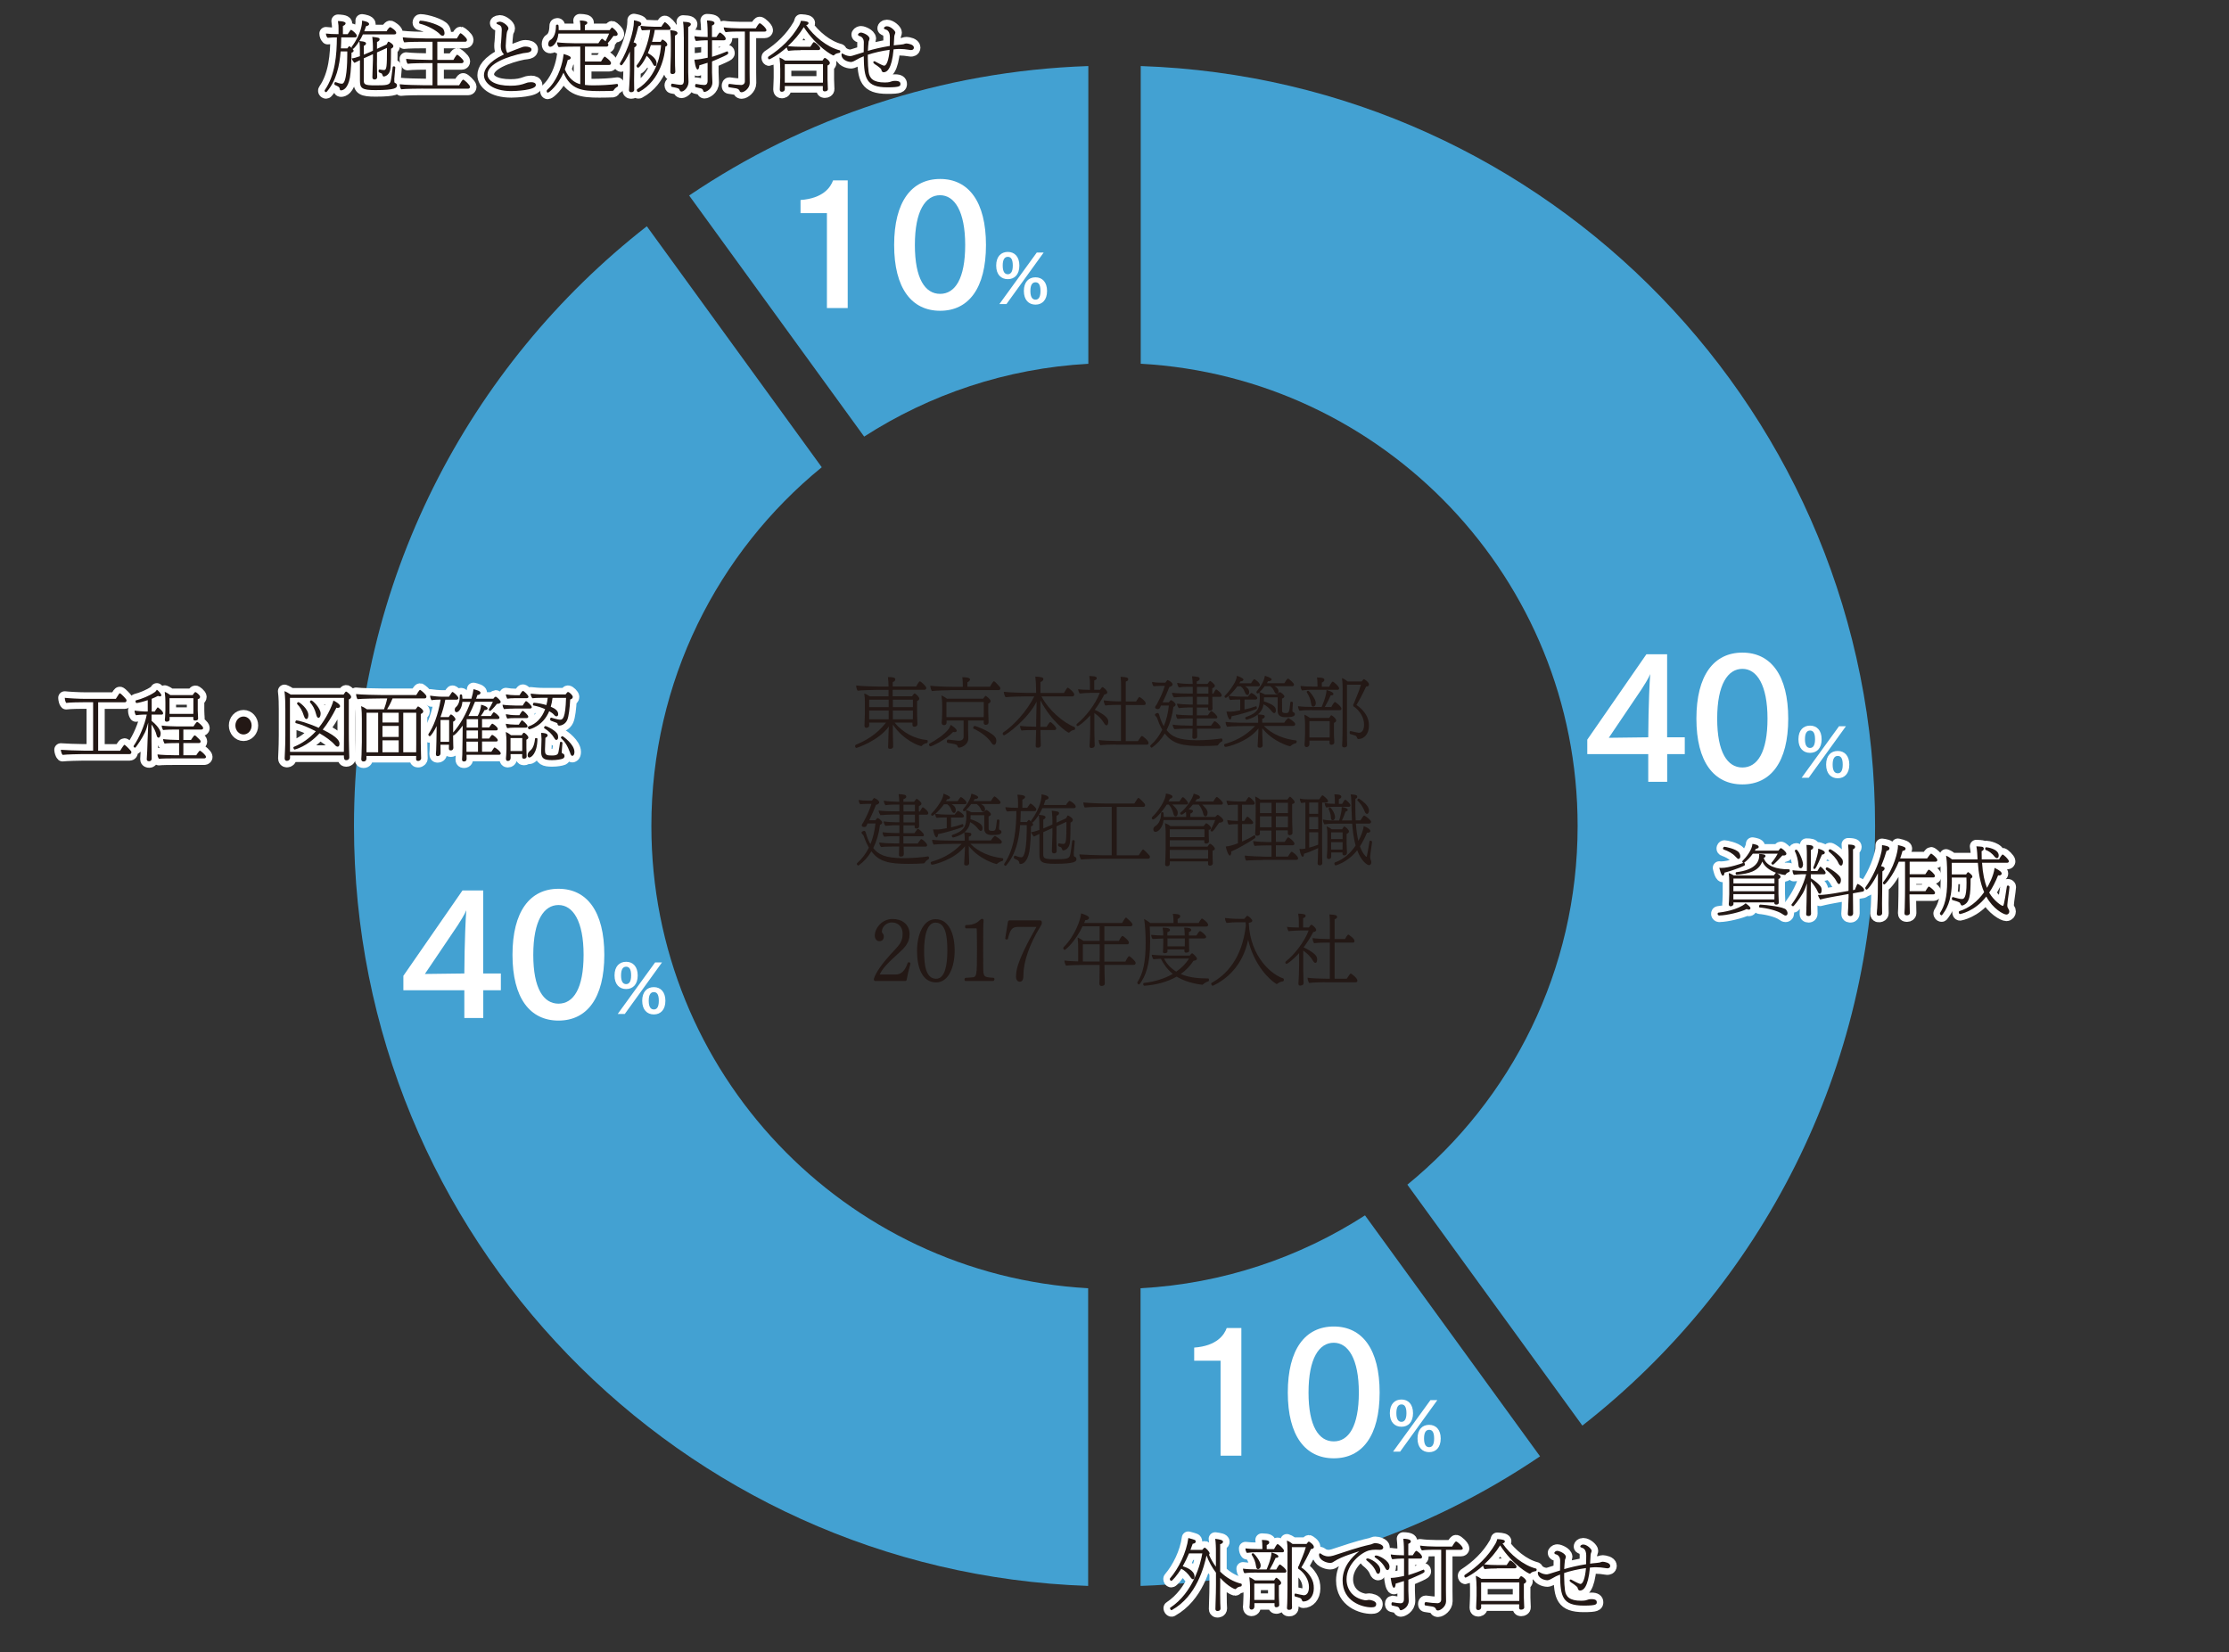 <?xml version="1.0" encoding="UTF-8"?> <svg xmlns="http://www.w3.org/2000/svg" xmlns:xlink="http://www.w3.org/1999/xlink" id="_レイヤー_2" data-name="レイヤー 2" viewBox="0 0 362.39 268.61" width="362.39" height="268.61"><rect x="0" y="0" width="362.39" height="268.61" fill="#333333" stroke="none"/><defs><style> .cls-1 { fill: none; } .cls-2 { fill: #43a1d2; } .cls-3, .cls-4 { fill: #231815; } .cls-5 { fill: #fff; } .cls-6 { clip-path: url(#clippath); } .cls-4 { stroke: #fff; stroke-linecap: round; stroke-linejoin: round; stroke-width: 2.13px; } </style><clipPath id="clippath"><rect class="cls-1" width="362.39" height="268.61"></rect></clipPath></defs><g id="_レイヤー_2-2" data-name="レイヤー 2"><g class="cls-6"><g><path class="cls-2" d="M185.45,59.14c39.6,2.21,71.04,35.01,71.04,75.16,0,23.52-10.79,44.51-27.68,58.32l28.45,39.17c28.97-22.63,47.59-57.88,47.59-97.49,0-66.86-53.08-121.32-119.39-123.56v48.4Z"></path><path class="cls-2" d="M140.49,70.99c10.62-6.84,23.07-11.1,36.45-11.84V10.74c-24,.81-46.26,8.45-64.9,21.05l28.45,39.19Z"></path><path class="cls-2" d="M176.92,209.46c-39.59-2.22-71.02-35.01-71.02-75.16,0-23.52,10.79-44.52,27.7-58.33l-28.44-39.18c-28.98,22.63-47.61,57.89-47.61,97.51,0,66.85,53.06,121.3,119.36,123.56v-48.4Z"></path><path class="cls-2" d="M221.92,197.61c-10.63,6.85-23.09,11.11-36.49,11.85v48.4c24.01-.81,46.29-8.45,64.95-21.07l-28.46-39.18Z"></path></g><g><path class="cls-5" d="M271.05,119.88h2.86v2.73h-2.86v4.51h-3.08v-4.51h-9.91v-2.35l9.61-13.88h3.37v13.5ZM261.55,119.96l6.42-.08.05-3.67c0-.81.16-5.43.27-6.61-.24.65-1.03,1.89-1.4,2.46l-5.34,7.91Z"></path><path class="cls-5" d="M290.73,116.85c0,7.04-2.83,10.69-7.45,10.69s-7.48-3.64-7.48-10.69,2.83-10.74,7.48-10.74,7.45,3.72,7.45,10.74ZM279.18,116.85c0,5.48,1.67,7.94,4.1,7.94s4.08-2.46,4.08-7.94-1.73-8.1-4.08-8.1-4.1,2.48-4.1,8.1Z"></path><path class="cls-5" d="M296.16,120.2c0,1.47-.79,2.21-1.88,2.21s-1.89-.74-1.89-2.21.79-2.22,1.89-2.22,1.88.77,1.88,2.22ZM294.07,126.46h-1.16l6.08-8.38h1.12l-6.05,8.38ZM293.45,120.2c0,1.1.39,1.41.83,1.41.41,0,.81-.3.81-1.41s-.36-1.42-.81-1.42-.83.32-.83,1.42ZM300.66,124.32c0,1.47-.79,2.22-1.88,2.22s-1.89-.75-1.89-2.22.79-2.22,1.89-2.22,1.88.78,1.88,2.22ZM297.95,124.32c0,1.11.4,1.41.83,1.41s.81-.29.81-1.41-.36-1.41-.81-1.41-.83.32-.83,1.41Z"></path></g><g><path class="cls-5" d="M137.81,50.09h-3.37v-15.44h-4.29v-2.13c3.7-.27,4.89-2.08,5.29-3.19h2.38v20.76Z"></path><path class="cls-5" d="M160.3,39.84c0,7.04-2.83,10.69-7.45,10.69s-7.48-3.64-7.48-10.69,2.83-10.74,7.48-10.74,7.45,3.73,7.45,10.74ZM148.74,39.84c0,5.48,1.67,7.94,4.1,7.94s4.08-2.46,4.08-7.94-1.73-8.1-4.08-8.1-4.1,2.48-4.1,8.1Z"></path><path class="cls-5" d="M165.73,43.18c0,1.47-.79,2.21-1.88,2.21s-1.89-.74-1.89-2.21.79-2.22,1.89-2.22,1.88.77,1.88,2.22ZM163.64,49.44h-1.16l6.08-8.38h1.12l-6.05,8.38ZM163.02,43.18c0,1.1.39,1.41.83,1.41.41,0,.81-.3.81-1.41s-.36-1.42-.81-1.42-.83.32-.83,1.42ZM170.23,47.31c0,1.47-.79,2.22-1.88,2.22s-1.89-.75-1.89-2.22.79-2.22,1.89-2.22,1.88.78,1.88,2.22ZM167.52,47.31c0,1.11.4,1.41.83,1.41s.81-.29.81-1.41-.36-1.41-.81-1.41-.83.32-.83,1.41Z"></path></g><g><path class="cls-5" d="M201.81,236.68h-3.37v-15.44h-4.29v-2.13c3.7-.27,4.89-2.08,5.29-3.18h2.38v20.76Z"></path><path class="cls-5" d="M224.3,226.42c0,7.04-2.83,10.69-7.45,10.69s-7.48-3.64-7.48-10.69,2.83-10.74,7.48-10.74,7.45,3.73,7.45,10.74ZM212.74,226.42c0,5.48,1.67,7.94,4.1,7.94s4.08-2.46,4.08-7.94-1.73-8.1-4.08-8.1-4.1,2.48-4.1,8.1Z"></path><path class="cls-5" d="M229.73,229.77c0,1.47-.79,2.21-1.88,2.21s-1.89-.74-1.89-2.21.79-2.22,1.89-2.22,1.88.77,1.88,2.22ZM227.64,236.03h-1.16l6.08-8.38h1.12l-6.05,8.38ZM227.02,229.77c0,1.1.39,1.41.83,1.41.41,0,.81-.3.81-1.41s-.36-1.42-.81-1.42-.83.32-.83,1.42ZM234.23,233.89c0,1.47-.79,2.22-1.88,2.22s-1.89-.75-1.89-2.22.79-2.22,1.89-2.22,1.88.78,1.88,2.22ZM231.52,233.89c0,1.11.4,1.41.83,1.41s.81-.29.81-1.41-.36-1.41-.81-1.41-.83.32-.83,1.41Z"></path></g><g><path class="cls-5" d="M78.57,158.28h2.86v2.73h-2.86v4.51h-3.08v-4.51h-9.91v-2.35l9.61-13.88h3.37v13.5ZM69.07,158.36l6.42-.08.05-3.67c0-.81.16-5.43.27-6.61-.24.65-1.03,1.89-1.4,2.46l-5.34,7.91Z"></path><path class="cls-5" d="M98.25,155.25c0,7.04-2.83,10.69-7.45,10.69s-7.48-3.64-7.48-10.69,2.83-10.74,7.48-10.74,7.45,3.72,7.45,10.74ZM86.7,155.25c0,5.48,1.67,7.94,4.1,7.94s4.08-2.46,4.08-7.94-1.73-8.1-4.08-8.1-4.1,2.48-4.1,8.1Z"></path><path class="cls-5" d="M103.68,158.6c0,1.47-.79,2.21-1.88,2.21s-1.89-.74-1.89-2.21.79-2.22,1.89-2.22,1.88.77,1.88,2.22ZM101.59,164.86h-1.16l6.08-8.38h1.12l-6.05,8.38ZM100.97,158.6c0,1.1.39,1.41.83,1.41.41,0,.81-.3.81-1.41s-.36-1.42-.81-1.42-.83.32-.83,1.42ZM108.18,162.72c0,1.47-.79,2.22-1.88,2.22s-1.89-.75-1.89-2.22.79-2.22,1.89-2.22,1.88.78,1.88,2.22ZM105.47,162.72c0,1.11.4,1.41.83,1.41s.81-.29.81-1.41-.36-1.41-.81-1.41-.83.32-.83,1.41Z"></path></g><g><path class="cls-4" d="M279.57,148.86c-.07,0-.32,0-.32-.3,0-.08.04-.16.13-.17.6-.06,3.18-.43,4.43-1.52.55.4.66.56.7.6.05.06.08.13.08.2,0,.06-.04.23-.26.23-.1,0-.22-.02-.35-.1-.89.48-3.33,1.05-4.4,1.05ZM284.98,138.79c-.38.53-.86,1.06-1.35,1.43-.02.02-.06.04-.08.05.06.02.1.1.12.18,0,.02.01.06.01.1,0,.08-.02.16-.08.19-.83.43-2.55.97-3.24,1.15,0,.24-.12.49-.25.49-.3,0-.55-1.16-.58-1.28.11.02.23.02.34.02,1.24,0,3.42-.77,3.57-.83-.05-.01-.08-.02-.12-.07-.04-.04-.06-.08-.06-.14,0-.05.02-.11.07-.14.49-.46,1.54-1.76,1.58-2.73.29.04,1.02.16,1.02.49,0,.24-.36.3-.46.31l-.17.3h3.84c.1-.12.19-.26.3-.37.02-.02.05-.04.07-.04.2,0,.92.62.92.9,0,.23-.2.3-.48.3-.06,0-.12,0-.17-.01-.11.14-1.38,1.51-1.55,1.51-.1,0-.25-.16-.25-.26,0-.02.01-.05.02-.06.19-.19.66-.8,1.02-1.48h-4.05ZM282.19,139.31c-.54-.6-1.21-.92-1.96-1.19-.07-.02-.1-.08-.1-.16,0-.12.1-.28.23-.28.14,0,1.85.32,2.35.92.13.16.23.41.23.64,0,.26-.16.42-.29.42-.12,0-.26-.13-.47-.36ZM288.48,146.72h-6.66c0,.1.01.23.01.26-.02.31-.36.38-.47.38-.17,0-.3-.13-.3-.33v-.05s.02-.23.04-.46c.01-.46.04-.76.04-1.12v-1.96c0-.48-.01-.96-.08-1.48.25.06.55.22.83.38h6.49c.11-.16.22-.29.31-.4l.04-.04c-1.02-.37-1.83-.98-2.22-1.82-.61,1.6-2.22,1.98-4.14,2.15h-.01c-.18,0-.19-.22-.19-.25,0-.08.05-.16.12-.17,3.09-.37,3.72-1.67,3.72-2.73,0-.07,0-.14-.01-.22.56,0,1.03.06,1.03.3v.05c-.01.11-.12.23-.29.28.43,1.37,2.17,1.85,3.98,1.85.17,0,.26.01.26.19,0,.11-.04.22-.07.23-.17.05-.49.22-.59.42-.02.07-.08.08-.16.08-.29,0-1.2-.26-1.24-.28.26.17.56.36.56.59,0,.18-.19.3-.34.36v2.39c0,.16.04.91.04,1.04s.01.37.01.41c0,.31-.37.31-.42.31-.2,0-.3-.1-.3-.25v-.13ZM288.49,144.08h-6.67c0,.29-.01.58-.01.83h6.68v-.83ZM288.49,145.38h-6.68v.86h6.67c0-.13.01-.53.01-.72v-.14ZM288.49,142.85h-6.67v.78h6.67v-.78ZM290.39,147.93c.13.16.23.37.23.56,0,.12-.04.23-.13.3-.05.05-.12.07-.19.07-.12,0-.29-.07-.48-.22-.8-.6-2.7-1.01-3.73-1.09-.07-.01-.11-.07-.11-.16s.05-.31.22-.31c.95.05,3.77.34,4.2.84Z"></path><path class="cls-4" d="M293.68,147.75c.02-.73.05-1.63.05-2.49,0-.56.02-1.12.05-1.63-.2.62-.47,1.25-.68,1.61-.67,1.13-1.46,2.11-1.57,2.11-.12,0-.28-.12-.28-.24,0-.02.01-.06.04-.08.89-1.16,1.89-3.01,2.36-4.89h-.61c-.34,0-1.16.07-1.39.1-.12-.14-.22-.46-.22-.7v-.05c.34.07,1.6.12,1.91.12h.42v-2.49c.01-.46-.01-1.03-.06-1.74.66,0,1.1.07,1.1.4,0,.16-.1.3-.38.41l-.02,3.43h1.07c.35-.6.43-.71.5-.71.1,0,.84.71.84,1,0,.12-.06.24-.25.24h-2.16v.65c.44.24,1.58,1.1,1.71,1.56.04.13.05.26.05.4,0,.32-.11.55-.3.55-.11,0-.23-.08-.31-.29-.23-.55-.73-1.26-1.15-1.73v1.99c0,.97.02,1.88.02,2.36,0,.52.02.92.02.92v.02c0,.24-.2.36-.38.36-.37,0-.41-.17-.41-.31v-.06l.04-.8ZM292.39,140.62c-.04-.72-.3-1.7-.58-2.22-.01-.02-.01-.05-.01-.06,0-.11.13-.19.24-.19.33,0,1.1,1.76,1.1,2.41,0,.01-.04.61-.38.61-.23,0-.36-.19-.37-.55ZM295,141.29c-.1,0-.19-.08-.19-.19,0-.02.01-.06.02-.1.26-.61.6-1.74.73-2.41.04-.18.04-.4.04-.6.13.02,1.08.29,1.08.63,0,.06-.02.12-.06.17-.1.1-.25.16-.4.16-.94,2.16-1.07,2.34-1.22,2.34ZM300.54,145.98v-.62l-2.25.4c-.23.04-1.62.29-2.38.5-.08-.11-.3-.5-.34-.74h.08c.86,0,2.05-.18,2.48-.25l2.4-.42c.01-1.44.01-3.81.01-4.53v-1.32c0-.44,0-.91-.07-1.68,1.03,0,1.13.22,1.13.37,0,.14-.06.28-.34.4v6.64s.3-.06.3-.06c.35-.88.38-.95.48-.95.08,0,1.03.59,1.03.95,0,.12-.05.25-.2.29l-1.62.29v.28s.02,1.45.02,1.92v.31c0,.41.01.76.01.76,0,.24-.2.42-.38.42-.19,0-.48,0-.48-.34v-.06c.01-.17.04-.48.05-.8l.06-1.74ZM298.6,143.34c-.36-.74-1.17-1.51-1.71-1.92-.05-.04-.07-.1-.07-.14,0-.12.11-.26.2-.26.28,0,2.05,1.15,2.23,1.76.04.1.05.2.05.31,0,.35-.14.65-.31.65-.12,0-.26-.13-.38-.4ZM298.9,140.34c-.35-.79-.95-1.34-1.54-1.86-.05-.05-.07-.1-.07-.14,0-.13.13-.26.24-.26.23,0,1.88,1.19,2.05,1.79.02.08.04.17.04.25s-.02.62-.31.62c-.14,0-.3-.14-.41-.4Z"></path><path class="cls-4" d="M305.19,147.77c.07-1.2.1-2.11.1-2.53l.02-2.59v-.67c-.85,1.73-1.68,2.67-1.83,2.67-.11,0-.23-.13-.23-.26,0-.04,0-.06.02-.1,1.13-1.58,2.15-3.69,2.61-5.76.07-.34.1-.52.1-1.12.52.07,1.21.18,1.21.53,0,.23-.22.36-.48.41-.18.64-.48,1.54-.89,2.49.37.07.58.16.58.37,0,.11-.07.32-.36.46l-.04,3.56c0,.3-.02.88-.02,1.69,0,.3,0,.64.01,1,0,.14.01.37.01.56,0,.28-.25.38-.4.4-.24,0-.26-.01-.28-.01-.11-.04-.19-.14-.19-.31v-.04l.05-.75ZM310.44,145.43l.04,2.11c0,.2.02.92.02.92h0c0,.24-.24.36-.41.36h-.14c-.19-.01-.32-.08-.32-.36.01-.13.04-.59.04-.84.04-1.32.05-2.78.05-3.24v-4.28h-1.01c-1.01,2.43-2.22,3.71-2.35,3.71-.1,0-.23-.11-.23-.28,0-.04.01-.07.04-.1,1.8-2.29,2.4-5.05,2.4-5.84,0-.06-.01-.13-.01-.19.97.22,1.25.37,1.25.59,0,.06-.02.31-.5.36-.1.35-.22.77-.38,1.22h4.38q.54-.78.64-.78s.07.01.1.04c.06.04.92.66.92,1.01,0,.13-.08.26-.3.26h-4.2v2.04h2.55c.42-.67.5-.74.58-.74.11,0,.98.71.98,1.02,0,.13-.08.25-.3.25h-3.81v2.23h2.57s.42-.76.56-.76c.07,0,1,.68,1,1.03,0,.13-.08.25-.3.25h-3.83Z"></path><path class="cls-4" d="M322.24,140.29c.12,1.79.41,3.08.8,4.07.23-.38,1.08-1.88,1.24-3.25.95.46,1.15.72,1.15.92,0,.23-.24.31-.4.31-.06,0-.12-.01-.18-.02-.43,1.08-.91,2.01-1.45,2.81.74,1.31,2.01,2.16,2.21,2.16.11,0,.2-.04.66-3.13.02-.13.1-.18.18-.18.12,0,.25.11.25.23v.02c-.08.97-.28,1.91-.35,2.88v.13c0,.24.06.37.2.59.08.11.12.24.12.37,0,.25-.17.5-.48.5-.42,0-2.16-.89-3.26-2.93-1.92,2.48-4.28,2.85-4.28,2.85-.12,0-.19-.16-.19-.3,0-.07.02-.14.08-.17,1.54-.47,2.95-1.54,4.04-3.09-.66-1.52-.91-3.24-1.02-4.77h-4.25c.01.28.01.6.01.92v.96h2.34c.06-.12.14-.23.23-.32.02-.04.06-.05.08-.05.05,0,.7.44.7.72,0,.13-.1.25-.29.34,0,2.77-.14,3.92-1.26,4.35-.05.01-.08.02-.12.02-.1,0-.17-.05-.22-.16-.14-.37-.18-.4-1.34-.72-.08-.02-.11-.13-.11-.23,0-.17.07-.26.17-.26h.02c.19.05.67.19.92.24.19.05.37.07.52.07.3,0,.76-.08.76-2.66,0-.24-.01-.5-.02-.82h-2.38c0,.17.01.34.01.46v.12c0,3.31-.97,4.71-1.58,5.5-.02.04-.06.05-.1.05-.13,0-.26-.17-.26-.3,0-.02.01-.06.02-.08.71-1.13,1.16-2.47,1.16-5.16v-.31l-.02-1.93c-.01-.48-.05-1.25-.16-1.91.35.13.68.36.97.6h4.15c-.04-.7-.05-1.38-.19-2.12h.07c.35,0,.82.07.84.07.19.02.29.16.29.31,0,.12-.06.31-.35.4,0,.48,0,.92.02,1.34h2.82c.13-.26.3-.53.48-.74.04-.04.07-.05.1-.05.14,0,1.01.78,1.01,1.1,0,.14-.11.24-.28.24h-4.1ZM324.3,139.32c-.48-.64-1.02-.97-1.45-1.12-.06-.02-.1-.12-.1-.22,0-.11.05-.22.17-.22.14,0,2.03.25,2.03,1.34,0,.36-.18.43-.29.43-.12,0-.24-.07-.36-.23Z"></path></g><g><path class="cls-4" d="M64.12,12.99c-.01.08-.01.14-.01.2,0,.24.06.28.13.3.19.08.3.19.3.41,0,.36-.2.75-3.5.75-2.15,0-2.52-.29-2.52-1.51v-3.35l-.89.43c-.16-.14-.36-.43-.46-.72.31-.02.83-.17,1.34-.36v-.89c.01-.55-.02-1.13-.1-1.55-.31.5-.88,1.25-1.04,1.25-.04,0-.06-.01-.08-.02l.12.13c.05.06.08.13.08.19,0,.14-.12.26-.34.31,0,1.12-.11,3.21-.26,4.05-.34,1.81-1.1,2.08-1.46,2.08-.18,0-.17-.13-.2-.26-.05-.28-.18-.35-.77-.61-.07-.02-.1-.12-.1-.2,0-.13.06-.28.17-.28.01,0,.02,0,.05.01.29.12.7.26,1.02.26.77,0,.86-3.42.86-4.73v-.52h-1.08c-.18,2.29-.68,4.76-2.28,6.58-.02.02-.06.04-.08.04-.12,0-.25-.11-.25-.24,0-.02.01-.06.04-.1,1.7-2.46,1.94-5.76,1.96-8.56-.49,0-.92.01-1.5.07-.17-.17-.28-.42-.28-.7.52.06,1.09.1,2.05.1v-.92c0-.35,0-.58-.1-1.21.24,0,1.25.04,1.25.37,0,.17-.2.34-.44.43v1.33s.78,0,.78,0c.08-.12.35-.52.44-.64.04-.04.06-.05.1-.05.17,0,.94.66.94.94,0,.13-.07.28-.26.28h-2.27c-.01.56-.02,1.16-.06,1.78h1.06c.07-.11.14-.22.24-.31.02-.02.05-.04.07-.04s.1.01.42.31c-.04-.05-.05-.1-.05-.14,0-.02,0-.05.01-.06,1.63-2.17,1.69-3.9,1.69-4.04,0-.07-.01-.14-.01-.22.24.02,1.16.18,1.16.55,0,.04-.01.08-.04.12-.07.11-.23.19-.46.22-.1.3-.19.56-.29.83h3.63c.08-.17.43-.67.59-.67.08,0,.98.54.98.93,0,.12-.08.25-.3.25h-5.12c-.18.4-.36.74-.58,1.08.98.07,1.09.25,1.09.4s-.17.3-.36.38v1.44c.41-.17.78-.32,1.01-.43l.47-.22v-.64s-.02-1.02-.11-1.61c1.03.12,1.19.16,1.19.41,0,.07-.04.29-.42.42v1.12l1.56-.71c.19-.38.23-.46.3-.46.04,0,.06.01.08.02.1.05.72.38.72.71,0,.16-.12.3-.38.42,0,1.02-.01,2.43-.08,3.14-.11,1.19-.94,1.38-1.12,1.38-.07,0-.11-.04-.16-.17-.1-.28-.12-.31-.24-.36l-.32-.13c-.06-.02-.11-.13-.11-.24,0-.16.08-.25.16-.25h.01c.18.04.5.1.7.1.46,0,.5-.5.5-3.6l-1.62.73v1.18c0,.22-.01.4-.01.74,0,.26.01.62.02,1.16,0,.14.02.73.02.91,0,.13-.04.41-.44.41-.19,0-.34-.1-.34-.35v-.02c0-.18.01-.38.02-.72.05-1.13.07-1.74.07-2.13v-.89s-.37.17-.37.17c-.3.14-.7.31-1.12.5v3.51c0,.72.08.89,1.86.89s2.3-.05,2.48-.59c.13-.38.26-1.59.36-2.37.01-.11.11-.14.19-.14.12,0,.23.07.23.19v.02l-.17,1.97Z"></path><path class="cls-4" d="M68.78,14.41c-.49,0-2.99.02-3.56.11-.12-.17-.23-.52-.23-.78v-.04c.65.1,3.24.16,4.09.16h1.24v-3.6h-.85c-.5,0-2.63.02-3.2.11-.14-.18-.24-.54-.24-.8.65.1,2.89.17,3.74.17h.55v-2.95h-1.4c-.5,0-2.63.01-3.2.1-.12-.16-.23-.52-.23-.78v-.04c.65.1,2.88.18,3.73.18h5.05c.42-.7.52-.85.62-.85s1.03.76,1.03,1.08c0,.14-.07.31-.29.31h-4.53v2.95h2.62c.37-.67.55-.85.62-.85s1.03.77,1.03,1.08c0,.14-.08.3-.3.3h-3.97v3.6h3.54c.32-.56.54-.92.67-.92.14,0,1.1.85,1.1,1.16,0,.14-.08.31-.3.31h-7.33ZM71.54,5.58c-.58-.62-2.05-1.44-3.3-1.73-.06-.01-.1-.08-.1-.17,0-.11.07-.32.2-.32,1.06.01,3.39.77,3.74,1.37.1.16.19.43.19.67,0,.06,0,.41-.32.41-.12,0-.28-.07-.42-.23Z"></path><path class="cls-4" d="M82.48,5.05c-.17.34-.26,2.36-.26,2.42,0,.5.11.91.26,1.13.29-.13,2.23-.88,2.48-.96.14-.05.32-.07.49-.07.48,0,.96.17.96.46,0,.37-.36.49-.76.54-.18.02-.38.04-.61.08-2.33.49-5.78,1.64-5.78,3.44,0,1.03,1.26,1.85,3.74,1.85,1.1,0,1.8-.16,2.48-.42.08-.02.17-.06.23-.08.07-.01.14-.04.19-.04.16-.02.31-.04.44-.04.48,0,.78.16.78.47,0,.85-3.38.98-3.99.98-3.08,0-4.45-1.4-4.45-2.59,0-.82.6-2.11,3.26-3.38-.29-.28-.52-.65-.52-1.38,0-.23.02-.44.05-.66.02-.25.11-1.51.11-1.97s-.18-.72-.58-.84c-.13-.05-.29-.13-.29-.23,0-.16.46-.24.53-.24.56,0,1.42.7,1.42,1.09,0,.05-.01.1-.02.13l-.08.18-.08.12Z"></path><path class="cls-4" d="M100.34,13.65c.14,0,.14.23.14.24,0,.07-.02.17-.08.2-.14.07-.49.3-.61.55-.05.1-.14.12-.19.13-.48.02-1.36.04-2.15.04-2.84,0-4.67-.24-5.84-2.99-.92,2.09-2.34,3.24-2.54,3.24-.04,0-.19-.01-.19-.26,0-.07.02-.13.07-.18,1.57-1.43,2.3-3.6,2.57-5.06l.12-.78c.88.26,1.15.42,1.15.62,0,.17-.17.32-.48.34-.13.49-.28,1.01-.48,1.54.68,1.56,1.57,2.16,2.51,2.41v-6.11h-1.09c-.58,0-1.85.01-2.42.08-.19-.25-.26-.53-.26-.78.64.1,2.31.16,3.12.16h3.59c.19-.3.48-.74.6-.74.02,0,.06.01.1.04.16.12.32.24.47.37.2-.37.43-.89.58-1.25h-8.24c-.17,1.63-.98,2.15-1.33,2.15-.22,0-.32-.18-.32-.43s.1-.54.28-.64c.73-.42.96-1.34.97-2.38,0-.11.12-.16.2-.16.24,0,.24.12.24.9h3.54v-.36c0-.44-.04-.77-.1-1.21.76.02,1.22.12,1.22.37s-.37.37-.4.38v.82h4.02c.32-.41.34-.42.4-.42.11,0,.91.7.91,1.06,0,.18-.11.31-.41.31-.08,0-.17-.01-.26-.02-.31.43-.66.89-.95,1.2.07.08.11.18.11.26,0,.16-.12.29-.3.29h-3.5v2.42h2.61c.1-.17.49-.8.59-.8.07,0,1.03.7,1.03,1.04,0,.16-.08.32-.28.32h-3.96v3.25l.73.06c.17.01.4.01.66.01,1.08,0,2.79-.07,3.86-.24h.01Z"></path><path class="cls-4" d="M102.31,13.87c.07-1.2.1-2.15.1-2.53v-2.65s.01-.31.01-.31c-.47,1.04-1.22,2.24-1.4,2.24-.12,0-.25-.13-.25-.26,0-.02.01-.06.02-.08,1.4-2.27,2.27-5.36,2.27-6.76v-.22c.31.05.48.1.62.14l.32.12c.14.06.26.2.26.34,0,.1-.11.31-.47.36-.16.67-.42,1.63-.78,2.65.05.01.08.02.12.02.24.05.36.19.36.35s-.12.32-.36.43l-.02,3.63c0,.3-.02.91-.02,1.76,0,.28.01.59.01.92,0,.14.01.37.01.55,0,.29-.23.41-.38.41-.06,0-.11.01-.16.01-.19,0-.31-.13-.31-.34v-.04l.05-.76ZM105.82,7.32c-.14.44-.31.9-.49,1.32.52.28,1.42.89,1.42,1.63,0,.04,0,.47-.25.47-.12,0-.25-.12-.36-.35-.28-.55-.65-1.01-1-1.32-.67,1.39-1.28,1.94-1.4,1.94s-.25-.17-.25-.3c0-.05.01-.08.04-.11.96-1.09,1.93-3.68,2.18-5.74-.46.01-1.03.04-1.34.07-.13-.16-.22-.48-.23-.74.48.08,1.71.16,2.3.16h1.08c.16-.23.29-.47.47-.68.02-.04.06-.06.1-.06.18,0,.95.74.95,1.01,0,.14-.12.24-.28.24h-2.31c-.08.59-.24,1.26-.44,1.94h1.4c.05-.1.16-.28.2-.32.02-.04.06-.05.08-.05.11,0,.8.43.8.82,0,.14-.08.26-.31.32-.08,1.25-.72,5.47-4.29,7.38-.04.01-.06.02-.1.02-.14,0-.26-.17-.26-.31,0-.06.02-.12.07-.16,3.38-2.11,3.81-6.07,3.87-7.17h-1.64ZM109.07,6.6s-.01-1.04-.11-1.68c.29.01,1.19.06,1.19.46,0,.14-.12.3-.42.41v2.24c0,1.76.02,2.49.02,2.63,0,.14.02.77.04.95v.02c0,.08,0,.41-.49.41-.19,0-.32-.11-.32-.38,0-.11.01-.41.02-.76.05-1.19.07-2.45.07-2.87v-1.43ZM111.17,6.01v-.25c0-.48-.01-1.51-.12-2.22,1,.02,1.27.19,1.27.41,0,.2-.25.36-.43.43v7.38c0,.23.05,1.36.05,1.58,0,.85-.73,1.55-1.15,1.55-.08,0-.2-.05-.24-.14-.17-.4-.18-.4-1.32-.62-.07-.02-.13-.13-.13-.25,0-.11.06-.28.17-.28h.01c.4.07,1.07.19,1.36.19h.04c.3,0,.5-.16.5-.7v-7.08Z"></path><path class="cls-4" d="M115.07,10.2c-.41.14-1,.29-1.37.42-.02.43-.13.68-.28.68-.34,0-.5-1.38-.53-1.61h.18c.44,0,1.49-.19,1.99-.31v-2.83h-.36c-.26,0-1.22.05-1.56.11-.12-.16-.24-.52-.24-.78.58.11,1.73.14,2.13.14h.02v-.47c0-.36-.01-1.48-.11-2.22,1.03.02,1.22.25,1.22.43,0,.05,0,.25-.41.4v1.86h.72c.46-.73.53-.73.58-.73.12,0,.94.61.94,1.01,0,.16-.13.25-.3.25h-1.93v2.69c.84-.25,1.97-.67,2.46-.89h.01s.16,0,.16.29c0,.11-.01.19-.79.55l-.83.37c-.35.16-.71.3-1.01.43v1.8c.01.23.06,1.38.06,1.61,0,1.12-1.06,1.55-1.28,1.55-.1,0-.17-.06-.2-.17-.1-.3-.23-.38-.52-.44-.24-.05-.48-.1-.71-.16-.06-.02-.1-.12-.1-.24,0-.23.13-.29.14-.29h.01c.46.1,1.12.17,1.34.17h.02c.3,0,.52-.19.52-.68v-2.94ZM121.1,5.13h-1.28c-.58,0-1.27.02-1.85.1-.17-.17-.28-.47-.31-.78.66.1,1.77.16,2.6.16h2.61c.46-.78.59-.83.64-.83.23,0,1.1.82,1.1,1.13,0,.14-.12.23-.32.23h-2.42v6.61c0,.23,0,1.22.02,1.68v.08c0,.85-.89,1.49-1.31,1.49-.13,0-.28-.05-.31-.16-.11-.35-.36-.42-.64-.48-.25-.05-.82-.12-1.1-.17-.11-.02-.13-.13-.13-.24,0-.17.07-.31.19-.31h.01c.7.11,1.43.17,1.92.18.28,0,.58-.2.58-.58V5.13Z"></path><path class="cls-4" d="M130.15,8.16c-.6,0-1.32.02-1.99.11-.11-.11-.2-.35-.26-.56-1.45,1.3-2.75,1.94-2.84,1.94-.11,0-.2-.14-.2-.28,0-.06.02-.12.07-.16,2.05-1.34,3.75-2.94,5.01-5.11.13-.23.19-.42.28-.72.91.05,1.23.17,1.23.38,0,.2-.22.31-.38.32,1.23,1.8,3.37,3.57,5.44,4.1.07.01.11.1.11.17,0,.12-.06.24-.16.25-.29.05-.62.11-.83.35-.05.05-.08.07-.13.07-.14,0-2.69-1.34-4.82-4.61-.66,1.08-1.57,2.16-2.59,3.09.7.08,1.66.11,2.39.11h1.26c.12-.19.34-.52.47-.7.04-.04.07-.05.11-.05.23,0,1.03.72,1.03,1,0,.13-.07.28-.26.28h-2.93ZM127.59,14v.08c0,.07.01.32.01.38-.02.43-.38.46-.48.46-.19,0-.34-.08-.34-.36v-.06s.01-.24.02-.52c.01-.53.05-.96.05-1.37v-1.39c0-.59-.04-1.16-.12-1.87.3.11.62.3.9.5h6.09c.28-.44.34-.44.38-.44.13,0,.82.49.82.82,0,.13-.08.3-.38.42v2.25c0,.18.04.97.04,1.13s.02.43.02.48c0,.19-.2.35-.53.35-.25,0-.3-.17-.3-.35,0-.05,0-.31.01-.52h-6.2ZM133.8,10.43h-6.21v3.01h6.2c0-.1.01-.22.01-.31v-2.7Z"></path><path class="cls-4" d="M147.73,8.09c-.44-.07-.92-.13-1.45-.13-.13,0-.26,0-.4.01l-.6.05c-.3,3.31-1.12,3.73-1.62,3.73-.17,0-.31-.1-.38-.43-.01-.1-.13-.19-.19-.25l-.08-.07c-.14-.12-.29-.23-.44-.34-.52-.31-.59-.43-.59-.54,0-.08.06-.16.16-.16.05,0,.11.01.18.06.95.52,1.31.66,1.43.66.37,0,.74-.85.89-2.58-1.28.17-2.52.46-3.55.8v.6c0,.86.06,1.64.13,2.2.14,1.02.72,1.71,2.63,1.71.16,0,.71-.01.96-.13.17-.07.37-.13.73-.13.67,0,.85.22.85.49,0,.35-.04.56-2.12.56-3.45,0-3.79-1.45-3.84-4.93v-.12c-.47.18-.89.38-1.22.59-.56.34-.8.34-.85.34-.46,0-1.55-.31-1.55-1.21,0-.1.02-.17.11-.17.06,0,.14.04.26.12.42.25.86.3,1.06.3.13,0,.25,0,2.18-.63,0-.66.02-1.26.02-1.63,0-.44-.23-.9-.72-1-.11-.02-.23-.13-.23-.24,0-.01.01-.02.01-.04.13-.24.35-.28.5-.28.25,0,1.33.4,1.37.97,0,.12-.07.28-.11.38l-.04.11c-.05.49-.1,1.02-.12,1.51.95-.28,2.1-.56,3.56-.8.02-.44.02-.91.02-1.39,0-1.05-.49-1.24-.78-1.31-.13-.04-.19-.11-.19-.18,0-.12.17-.32.48-.32.62,0,1.37.74,1.37,1.01,0,.06-.01.13-.04.19l-.04.12-.04.11c-.02.08-.05.18-.05.26-.02.46-.05.93-.08,1.42l.48-.06c.43-.05.77-.06,1.04-.12.1-.01.18-.05.26-.08.08-.02.18-.05.29-.05.29.01,1.2.17,1.2.66,0,.38-.35.41-.47.41l-.4-.05Z"></path></g><g><path class="cls-4" d="M13.49,122.61c-.5,0-2.72.05-3.31.13-.14-.12-.28-.58-.29-.83.55.05,2.7.14,3.75.14h1.5v-7.87h-1.56c-.5,0-2.22.02-2.81.11-.14-.13-.23-.59-.24-.83.55.07,2.33.17,3.38.17h4.92c.52-.86.59-.91.65-.91.16,0,.94.84,1.04,1,.02.04.05.1.05.17,0,.13-.08.3-.28.3h-4.33v7.87h3.57c.04-.06.59-.96.7-.96.04,0,.06.02.1.05.26.19.89.84.98.98.02.04.05.1.05.17,0,.14-.08.31-.28.31h-7.6Z"></path><path class="cls-4" d="M24.64,116.19v1.01c1.48,1.21,1.48,1.93,1.48,2.06,0,.43-.17.68-.34.68-.13,0-.25-.12-.31-.36-.16-.67-.48-1.28-.84-1.79v2.63c0,1,.02,1.58.02,2.05,0,.52.01.9.01.9,0,.25-.2.4-.37.4-.25,0-.43-.06-.43-.31v-.06c.04-.49.11-1.96.13-2.97.04-1.16.1-2.19.11-2.95-.16.61-.36,1.26-.55,1.64-.5,1.02-1.15,1.95-1.52,2.42-.01.01-.05.02-.08.02-.22,0-.24-.22-.24-.22,0-.02,0-.05.02-.07.85-1.21,1.8-3.36,2.13-5.08h-.54c-.32,0-1.01.06-1.22.1-.11-.14-.22-.46-.22-.72v-.04c.32.07,1.44.16,1.73.16h.41v-1.85c-.71.24-1.61.47-1.82.47-.11,0-.17-.17-.17-.3,0-.07.02-.12.06-.13.95-.23,2.25-.76,3.11-1.37.1-.07.2-.19.3-.37.28.18.73.71.73.9s-.23.19-.24.19c-.1,0-.2-.04-.31-.08-.34.18-.68.33-1.02.47v2.07s.5,0,.5,0c.13-.22.26-.44.43-.64.01-.02.04-.04.07-.04.02,0,.86.6.86.96,0,.11-.07.22-.25.22h-1.63ZM28.24,123.31c-.73,0-1.97.01-2.4.07-.14-.22-.23-.48-.23-.72.49.08,1.94.14,2.95.14h.56v-1.98h-.5c-.47,0-1.44.01-1.87.08-.13-.23-.23-.49-.23-.73.49.08,1.81.14,2.41.14h.19v-1.69h-.74c-.46,0-1.43.02-1.86.08-.14-.22-.23-.48-.23-.73.49.08,1.81.14,2.41.14h2.76s.46-.73.59-.73c.14,0,.98.7.98,1,0,.14-.12.24-.28.24h-2.94v1.69h1.24s.47-.74.59-.74c.13,0,.26.13.85.72.1.1.13.19.13.28,0,.14-.12.25-.28.25h-2.53v1.98h2.09s.47-.74.59-.74c.14,0,1,.71,1,1.01,0,.14-.13.24-.29.24h-4.96ZM31.43,116.57h-3.86v.07c0,.07.01.28.01.32-.01.23-.16.38-.47.38-.18,0-.31-.07-.31-.32v-.06s.04-.19.04-.4c.01-.43.05-.78.05-1.12v-1.22c0-.56-.02-1.06-.11-1.73.32.12.64.32.92.53h3.62c.18-.29.36-.5.44-.5.12,0,.77.49.77.79,0,.13-.07.3-.38.37v1.86c0,.14.02.76.04.89.01.13.02.36.02.4,0,.3-.37.32-.49.32-.23,0-.29-.1-.29-.26v-.32ZM31.45,113.52h-3.89v2.55h3.87c0-.13.01-.34.01-.49v-2.06Z"></path><path class="cls-4" d="M38.27,117.96c0-.8.58-1.46,1.32-1.46s1.32.66,1.32,1.46-.58,1.46-1.32,1.46-1.32-.66-1.32-1.46Z"></path><path class="cls-4" d="M47.15,122.83c0,.17.01.31.01.35,0,.34-.22.53-.53.53-.25,0-.35-.2-.35-.41,0-.24.05-.89.06-1.42.01-.22.05-1.14.05-2.35v-4.2c0-.79-.01-1.98-.14-2.95.31.11.72.35,1.01.55h8.6c.18-.28.32-.49.41-.49.1,0,.82.54.82.88,0,.22-.23.35-.38.4v5.23c0,.2.01,2.39.04,2.96,0,.17.04,1.16.04,1.21,0,.38-.28.48-.5.48-.38,0-.38-.35-.38-.77h-8.73ZM55.91,122.21c0-.13.02-2.72.02-2.99v-5.75h-8.79v6.01c0,1.3.01,2.22.01,2.7v.07h8.75v-.05ZM47.92,121.88c-.17,0-.22-.29-.22-.3,0-.07.01-.13.06-.14,1.34-.55,2.53-1.37,3.59-2.54-1.19-.62-2.41-1.13-3.23-1.32-.07-.01-.1-.07-.1-.16,0-.1.05-.29.2-.29.23,0,1.81.41,3.59,1.21,1.18-1.46,2.13-3.39,2.4-4.44,1.07.54,1.08.86,1.08.91,0,.11-.08.29-.37.29-.07,0-.14-.01-.22-.04-.7,1.38-1.43,2.58-2.23,3.57,2.64,1.28,2.72,1.97,2.72,2.3,0,.1-.01.47-.3.47-.12,0-.29-.08-.46-.29-.56-.65-1.49-1.31-2.48-1.88-2.03,2.2-4.04,2.64-4.04,2.64ZM49.42,116.43c-.29-.92-.62-1.45-1.09-1.94-.02-.02-.04-.06-.04-.08,0-.12.11-.25.22-.25.19,0,1.62,1.1,1.62,2.1,0,.14-.02.65-.32.65-.14,0-.29-.16-.38-.47ZM51.42,116.21c-.24-.94-.56-1.5-1.01-2.01-.01-.02-.02-.05-.02-.08,0-.11.1-.24.22-.24.22,0,1.52,1.24,1.52,2.14,0,.36-.13.7-.35.7-.14,0-.28-.18-.36-.49Z"></path><path class="cls-4" d="M59.57,122.89c0,.17.01.41.01.46-.01.13-.07.46-.47.46-.19,0-.37-.08-.37-.37v-.05s.02-.43.04-.71c.01-.54.05-1.61.05-2.03v-3.79c0-.59-.01-1.25-.12-2.05.3.11.66.31.95.52h2.77c.18-.48.38-1.09.52-1.77h-.98c-.5,0-3.26.04-3.85.12-.12-.17-.23-.58-.23-.83.65.1,3.53.16,4.38.16h5.41c.08-.16.5-.85.61-.85.07,0,1.04.77,1.04,1.08,0,.16-.07.32-.3.32h-5.21c-.31.77-.62,1.34-.89,1.77h4.64l.31-.41s.06-.06.1-.06c.06,0,.83.46.83.8,0,.14-.08.3-.4.43v4.73c0,.18.04,1.76.04,1.92.01.17.02.53.02.58,0,.14-.16.4-.5.4-.25,0-.32-.13-.32-.32,0-.05,0-.29.01-.49h-8.08ZM61.47,115.89h-1.88v5.11s-.01,1.31-.01,1.31h1.9v-6.42ZM64.82,115.89h-2.64v1.58h2.64v-1.58ZM64.82,118.03h-2.64v1.79h2.64v-1.79ZM64.82,120.37h-2.64v1.94h2.64v-1.94ZM67.67,115.89h-2.11v6.42h2.1c0-.38.01-1.08.01-1.27v-5.15Z"></path><path class="cls-4" d="M75.85,122.73v.04c0,.13.01.44.01.53v.07c0,.08,0,.44-.44.44-.24,0-.3-.16-.3-.32v-.08c.02-.2.04-.61.04-.71.01-.18.02-1.4.04-2.45l.02-2.09v-.18c-.67.95-1.34,1.59-1.49,1.59-.02,0-.04,0-.06-.01v.46c0,.18.02.91.02,1.07,0,.17.02.46.02.49,0,.13-.06.43-.42.43-.25,0-.31-.13-.31-.32,0-.05.01-.4.02-.6h-1.39c0,.28.01.9.01,1v.38c-.02.38-.28.47-.47.47-.18,0-.28-.08-.28-.34v-.08s.02-.25.04-.53c.01-.54.04-.97.04-1.38l.04-2.51v-.05c-.44.9-.94,1.65-1.12,1.65-.12,0-.23-.13-.23-.25,0-.04,0-.07.02-.1.8-1.19,1.55-3.02,1.98-5.6h-.08c-.42,0-.97.02-1.4.1-.13-.17-.23-.47-.24-.74.49.08,1.37.17,1.97.17h1.1c.47-.71.49-.77.58-.77.12,0,.95.68.95,1.01,0,.14-.13.24-.29.24h-1.83c-.19.98-.47,1.96-.79,2.83h1.34c.23-.34.28-.42.36-.42.18,0,.73.49.73.77,0,.13-.08.28-.37.4v1.76c1.1-1.21,2.19-3.11,2.82-4.98h-1.32c-.07,1.02-.59,1.68-.95,1.68-.23,0-.29-.23-.29-.4,0-.16.06-.32.17-.41.47-.38.65-1.07.65-1.73v-.18h0c0-.12.1-.17.19-.17.19,0,.19.02.24.7h1.46c.19-.64.3-1.2.34-1.55.55.13,1.14.3,1.14.59,0,.19-.23.35-.5.35l-.22.61h2.81c.14-.22.32-.34.36-.34.16,0,.83.62.83.86,0,.2-.29.31-.55.31h-.06c-.54.7-1.04,1.16-1.1,1.16-.08,0-.23-.11-.23-.22,0-.02.01-.04.02-.06.19-.28.48-.86.65-1.22h-2.91c-.29.72-.64,1.52-1.06,2.32h1.5c.22-.37.52-1.12.55-1.83.31.04,1.07.32,1.07.6,0,.16-.23.26-.42.26-.02,0-.05-.01-.07-.01-.19.37-.43.72-.63.98h1.64c.38-.6.42-.61.47-.61.04,0,.06,0,.08.01.3.16.85.63.85.86,0,.11-.08.23-.26.23h-2.57v1.36h1.16s.38-.6.49-.6c.04,0,.06,0,.08.01.24.12.83.56.83.84,0,.13-.08.24-.26.24h-2.3v1.32h1.16c.37-.59.46-.59.48-.59.2,0,.92.61.92.85,0,.11-.08.23-.26.23h-2.3v1.66h1.51c.43-.68.49-.7.53-.7.1,0,1,.64,1,.96,0,.11-.07.23-.25.23h-5.29ZM73.02,117.07h-1.4v3.54h1.39c0-.13.01-.26.01-.37v-3.17ZM77.71,120.58h-1.88c0,.66.01,1.24.01,1.66h1.87v-1.66ZM77.71,118.77h-1.86v1.32s1.86,0,1.86,0v-1.32ZM77.71,116.93h-1.83s-.01.02-.01.04v1.32s1.85,0,1.85,0v-1.36Z"></path><path class="cls-4" d="M83.63,115.21c-.41,0-1.27.02-1.7.08-.13-.23-.22-.47-.22-.71.47.08,1.66.14,2.23.14h1.04c.14-.23.28-.46.46-.67.02-.04.05-.05.08-.05.18,0,.94.74.94.97,0,.14-.13.23-.28.23h-2.55ZM83.01,122.6v.24c0,.08.01.34.01.4-.02.34-.2.48-.47.48-.18,0-.29-.11-.29-.37v-.07s.01-.25.04-.53c.01-.2.04-.61.04-.92v-1.42c0-.29-.02-.7-.11-1.4.28.12.59.31.86.53h1.74c.19-.36.29-.4.35-.4.16,0,.72.5.72.77,0,.12-.07.24-.32.36v1.27c0,.18.02.79.02.95.01.16.02.44.02.49,0,.29-.23.38-.43.38-.25,0-.3-.13-.3-.32,0-.04,0-.25.01-.43h-1.9ZM83.57,113.53c-.42,0-.67.01-1.1.08-.11-.22-.22-.46-.22-.71.47.08.98.14,1.55.14h.67c.12-.23.43-.7.54-.7.17,0,.91.7.91.95,0,.14-.12.23-.28.23h-2.08ZM83.55,116.76c-.42,0-.65.01-1.08.08-.13-.23-.22-.46-.22-.72.47.08.96.16,1.52.16h.68c.04-.06.38-.7.53-.7.17,0,.91.7.91.95,0,.14-.12.23-.28.23h-2.08ZM83.53,118.32c-.42,0-.64.01-1.07.08-.12-.24-.22-.48-.22-.72.47.08.95.14,1.51.14h.6c.07-.12.28-.46.43-.65.02-.02.05-.05.08-.05.12,0,.91.68.91.97,0,.13-.12.22-.28.22h-1.98ZM84.91,120h-1.91v2.11h1.9c.01-.11.01-.24.01-.37v-1.74ZM85.79,122.78c0-.2.08-.44.25-.59.38-.31.8-.68.95-2.1.01-.07.07-.1.13-.1.12,0,.26.07.26.12-.04,2.53-1.09,3.06-1.32,3.06-.19,0-.28-.18-.28-.4ZM90.66,117.72c-.02-.08-.05-.14-.14-.18l-.96-.36c-.08-.04-.12-.13-.12-.23,0-.13.06-.26.17-.26h.04c.38.1.72.23,1.04.28.13.02.25.05.38.05.41,0,.86-.19.96-3.55h-2.2c-.06.52-.16,1-.29,1.44.74.31,1.21.66,1.21,1.21,0,.19-.08.35-.28.35-.11,0-.25-.06-.41-.26-.14-.18-.42-.38-.77-.58-1.02,2.49-3.21,2.95-3.23,2.95-.13,0-.23-.17-.23-.31,0-.07.02-.13.1-.16,1.26-.41,2.18-1.4,2.7-2.81-.62-.28-1.33-.49-1.89-.59-.06-.01-.1-.07-.1-.16,0-.12.07-.29.18-.29.66.05,1.38.19,2.01.38.1-.37.17-.76.22-1.18h-.42c-.56,0-1.44,0-2.07.07-.14-.13-.28-.46-.28-.71v-.04c.59.06,1.26.13,1.99.13h3.68q.29-.4.38-.4c.23,0,.79.54.79.8,0,.22-.16.35-.42.42-.07,1.36-.23,2.78-.49,3.36-.33.71-1.02.89-1.27.89-.16,0-.24-.07-.28-.18l-.02-.11ZM88.61,121.93v.11c0,.73.3.8,1.12.8s1-.2,1.07-.58c.08-.41.2-1.13.25-1.54.01-.08.07-.11.13-.11.24,0,.26.16.26.19v.02c-.01.17-.08.82-.11,1.43v.05c0,.14.05.18.14.22.12.02.31.11.31.43,0,.17-.13.32-.29.4-.26.11-.97.24-1.73.24-1.21,0-1.78-.2-1.78-1.33v-.11s.06-1.7.06-1.98c0-.23-.05-.79-.06-1.01.25,0,1.06.04,1.06.41,0,.13-.12.26-.37.4l-.07,1.95ZM90.13,120.03c-.42-.72-.96-1.19-1.62-1.61-.04-.02-.06-.06-.06-.11,0-.11.13-.26.23-.26.17,0,1.81.75,2.01,1.44.02.07.05.24.05.4,0,.36-.22.42-.3.42s-.19-.07-.31-.28ZM92.72,122.48c-.46-1.25-.86-1.86-1.48-2.45-.04-.04-.05-.06-.05-.1,0-.11.17-.23.26-.23.08,0,1.94,1.32,1.94,2.55,0,.62-.31.65-.35.65-.12,0-.23-.14-.34-.43Z"></path></g><g><path class="cls-4" d="M197.67,255.68c-.6-.8-1.14-1.75-1.51-2.77-.4,1.81-1.6,6.62-5.65,8.88-.01.01-.04.01-.05.01-.12,0-.24-.2-.24-.32,0-.04.01-.07.04-.08,3.74-2.47,4.94-7.17,5.21-8.83h-2.16c-.31.73-.65,1.43-1.02,2.09.35.11,1.92.59,1.92,1.7,0,.36-.17.42-.26.42s-.24-.08-.41-.34c-.46-.65-.9-1.07-1.49-1.38-.67,1.07-1.46,1.98-1.62,1.98s-.24-.22-.24-.3c0-.05.01-.1.05-.13,1.37-1.59,2.64-4.14,2.96-6.54.47.11.89.26,1.04.31.11.04.16.16.16.26,0,.31-.4.35-.49.36l-.37,1h1.92c.08-.1.23-.26.31-.32.02-.02.06-.05.1-.05.1,0,.79.64.79.96,0,.07-.04.13-.11.18.31.74.7,1.4,1.13,1.97v-2.89s-.01-1.01-.11-1.65c.75.1,1.27.19,1.27.49,0,.01,0,.28-.47.38v4.46c1.01,1.02,2.2,1.67,3.41,1.96.07.02.11.11.11.19,0,.12-.06.25-.14.26-.3.05-.58.13-.78.37-.04.04-.1.07-.17.07-.06,0-1.12-.38-2.42-1.83v1.12c0,.22-.01.74-.01,1.39,0,.48.01,1.03.02,1.56,0,.14.04.73.04.9,0,.4-.41.42-.49.42-.04,0-.08-.01-.14-.02-.11-.05-.2-.13-.2-.31,0-.02.01-.54.02-.76.05-1.13.07-2.78.07-3.18v-1.98Z"></path><path class="cls-4" d="M204.32,255.69c-.6,0-1.33.01-1.99.1-.12-.08-.23-.46-.25-.74.58.08,1.43.13,2.57.13h1.27s.77-1.69.8-2.76c0,0,1.12.29,1.12.64,0,.18-.19.23-.32.23-.04,0-.08-.01-.12-.01-.22.52-.64,1.34-.97,1.91h1.06c.34-.64.52-.82.59-.82.12,0,1.06.74,1.06,1.08,0,.13-.06.25-.25.25h-4.54ZM204.39,252.38c-.6,0-1,.02-1.67.11-.14-.18-.23-.44-.23-.68v-.05c.56.06,1.07.11,2.21.11h.54v-.2c0-.64-.04-.96-.08-1.29,1.08.02,1.19.18,1.19.42,0,.16-.13.3-.41.41v.67s1.19,0,1.19,0c.42-.77.5-.82.59-.82.13,0,1.03.76,1.03,1.08,0,.13-.06.25-.25.25h-4.1ZM207.2,260.66h-3.26v.58s-.02.47-.48.47c-.18,0-.32-.12-.32-.41v-.06s.04-.24.04-.49c.01-.53.05-.95.05-1.36v-1.39c0-.43-.04-.9-.12-1.56.28.1.62.3.92.52h3.11l.25-.36s.07-.07.11-.07c.12,0,.79.53.79.83,0,.13-.07.29-.37.41v1.61c0,.18.02.94.04,1.09.01.16.02.43.02.48,0,.35-.42.38-.46.38-.26,0-.31-.13-.31-.32v-.34ZM204.21,254.69c-.1-.77-.31-1.24-.7-1.88-.01-.02-.02-.05-.02-.07,0-.11.11-.2.23-.2.19,0,1.24,1.33,1.24,1.97,0,.46-.25.62-.42.62s-.29-.14-.32-.43ZM207.22,257.48h-3.3v2.66h3.29c0-.13.01-.37.01-.56v-2.1ZM209.33,252.37c0-.97-.04-1.33-.11-1.88.24.07.42.18.58.29l.34.25h2.28c.13-.18.29-.38.37-.38s.82.48.82.88c0,.16-.1.32-.48.34-.4.92-1.15,2.34-1.56,2.99.84.52,1.91,1.66,2.01,2.93.01.18.02.32.02.47,0,1.32-.8,2.13-1.69,2.13-.1,0-.17-.04-.23-.18-.08-.22-.13-.32-.38-.41s-.49-.14-.73-.22c-.07-.02-.11-.12-.11-.23,0-.25.12-.25.14-.25h.02c.26.07,1.27.28,1.34.28.55,0,.85-.52.85-1.34,0-1.17-.72-2.21-1.51-2.82-.04-.04-.11-.05-.16-.1-.07-.04-.1-.11-.1-.23,0-.13.02-.2.12-.3l.02-.04c.32-.88.82-1.88,1.12-2.99h-2.27v6.72c0,1.1.01,2.04.01,2.45,0,.13.01.46.02.54v.1c0,.24-.13.38-.5.38-.2,0-.32-.1-.32-.31v-.05c.01-.2.04-.66.04-.74,0-.19.04-1.3.04-2.34v-5.92Z"></path><path class="cls-4" d="M222.31,260.16s.1-.01.16-.02c.04-.01.08-.01.13-.01.19,0,1.14.16,1.14.68,0,.43-.3.53-.79.53-1.52,0-4.67-.97-4.67-4.37,0-2.25,1.51-3.81,2.7-4.75-.62.22-1.21.38-1.79.6-.8.29-1.58.6-2.33,1.08-.14.11-.35.22-.59.22-.65,0-1.82-.46-1.82-1.32,0-.17.06-.24.14-.24.07,0,.17.06.28.14.04.04.47.36,1.12.36.23,0,.5-.05.82-.14,1.98-.62,3.66-1.27,6.07-1.81.11-.02.2-.07.29-.11.22-.1.35-.1.42-.1.38,0,1.3.22,1.3.71,0,.19-.16.38-.52.38h-.1c-.23-.01-.43-.02-.62-.02-.4,0-.73.04-1.02.11-1.3.31-3.71,2.23-3.71,4.69,0,1.59.94,3.08,3.01,3.42h.17l.22-.02ZM223.72,255.55c-.35-.85-.97-1.4-1.5-1.82-.07-.06-.11-.12-.11-.17,0-.07.06-.17.25-.17.34,0,2.04.82,2.04,1.91,0,.41-.19.59-.34.59-.12,0-.24-.1-.35-.34ZM225.22,254.97c-.41-.83-1.07-1.34-1.61-1.71-.08-.05-.13-.12-.13-.18,0-.16.2-.17.28-.17.35,0,2.15.78,2.15,1.84,0,.36-.19.54-.33.54-.11,0-.24-.08-.35-.31Z"></path><path class="cls-4" d="M228.28,257.06c-.41.14-1,.29-1.37.42-.02.43-.13.68-.28.68-.34,0-.5-1.38-.53-1.61h.18c.44,0,1.49-.19,1.99-.31v-2.83h-.36c-.26,0-1.22.05-1.56.11-.12-.16-.24-.52-.24-.78.58.11,1.73.14,2.13.14h.02v-.47c0-.36-.01-1.48-.11-2.22,1.03.02,1.22.25,1.22.43,0,.05,0,.25-.41.4v1.86h.72c.46-.73.53-.73.58-.73.12,0,.94.61.94,1.01,0,.16-.13.25-.3.25h-1.93v2.69c.84-.25,1.97-.67,2.46-.89h.01s.16,0,.16.29c0,.11-.01.19-.79.55l-.83.37c-.35.16-.71.3-1.01.43v1.8c.01.23.06,1.38.06,1.61,0,1.12-1.06,1.55-1.28,1.55-.1,0-.17-.06-.2-.17-.1-.3-.23-.38-.52-.44-.24-.05-.48-.1-.71-.16-.06-.02-.1-.12-.1-.24,0-.23.13-.29.14-.29h.01c.46.1,1.12.17,1.34.17h.02c.3,0,.52-.19.52-.68v-2.94ZM234.31,251.98h-1.28c-.58,0-1.27.02-1.85.1-.17-.17-.28-.47-.31-.78.66.1,1.77.16,2.6.16h2.61c.46-.78.59-.83.64-.83.23,0,1.1.82,1.1,1.13,0,.14-.12.23-.32.23h-2.42v6.61c0,.23,0,1.22.02,1.68v.08c0,.85-.89,1.49-1.31,1.49-.13,0-.28-.05-.31-.16-.11-.35-.36-.42-.64-.48-.25-.05-.82-.12-1.1-.17-.11-.02-.13-.13-.13-.24,0-.17.07-.31.19-.31h.01c.7.11,1.43.17,1.92.18.28,0,.58-.2.58-.58v-8.11Z"></path><path class="cls-4" d="M243.36,255.02c-.6,0-1.32.02-1.99.11-.11-.11-.2-.35-.26-.56-1.45,1.3-2.75,1.94-2.84,1.94-.11,0-.2-.14-.2-.28,0-.06.02-.12.07-.16,2.05-1.34,3.75-2.94,5.01-5.11.13-.23.19-.42.28-.72.91.05,1.23.17,1.23.38,0,.2-.22.31-.38.32,1.23,1.8,3.37,3.57,5.44,4.1.07.01.11.1.11.17,0,.12-.06.24-.16.25-.29.05-.62.11-.83.35-.05.05-.08.07-.13.07-.14,0-2.69-1.34-4.82-4.61-.66,1.08-1.57,2.16-2.59,3.09.7.08,1.66.11,2.39.11h1.26c.12-.19.34-.52.47-.7.04-.04.07-.05.11-.05.23,0,1.03.72,1.03,1,0,.13-.07.28-.26.28h-2.93ZM240.8,260.86v.08c0,.07.01.32.01.38-.02.43-.38.46-.48.46-.19,0-.34-.08-.34-.36v-.06s.01-.24.02-.52c.01-.53.05-.96.05-1.37v-1.39c0-.59-.04-1.16-.12-1.87.3.11.62.3.9.5h6.09c.28-.44.34-.44.38-.44.13,0,.82.49.82.82,0,.13-.08.3-.38.42v2.25c0,.18.04.97.04,1.13s.02.43.02.48c0,.19-.2.35-.53.35-.25,0-.3-.17-.3-.35,0-.05,0-.31.01-.52h-6.2ZM247.01,257.29h-6.21v3.01h6.2c0-.1.01-.22.01-.31v-2.7Z"></path><path class="cls-4" d="M260.94,254.95c-.44-.07-.92-.13-1.45-.13-.13,0-.26,0-.4.01l-.6.05c-.3,3.31-1.12,3.73-1.62,3.73-.17,0-.31-.1-.38-.43-.01-.1-.13-.19-.19-.25l-.08-.07c-.14-.12-.29-.23-.44-.34-.52-.31-.59-.43-.59-.54,0-.08.06-.16.16-.16.05,0,.11.01.18.06.95.52,1.31.66,1.43.66.37,0,.74-.85.89-2.58-1.28.17-2.52.46-3.55.8v.6c0,.86.06,1.64.13,2.2.14,1.02.72,1.71,2.63,1.71.16,0,.71-.01.96-.13.17-.07.37-.13.73-.13.67,0,.85.22.85.49,0,.35-.04.56-2.12.56-3.45,0-3.79-1.45-3.84-4.93v-.12c-.47.18-.89.38-1.22.59-.56.34-.8.34-.85.34-.46,0-1.55-.31-1.55-1.21,0-.1.02-.17.11-.17.06,0,.14.04.26.12.42.25.86.3,1.06.3.13,0,.25,0,2.18-.63,0-.66.02-1.26.02-1.63,0-.44-.23-.9-.72-1-.11-.02-.23-.13-.23-.24,0-.01.01-.02.01-.04.13-.24.35-.28.5-.28.25,0,1.33.4,1.37.97,0,.12-.07.28-.11.38l-.04.11c-.05.49-.1,1.02-.12,1.51.95-.28,2.1-.56,3.56-.8.02-.44.02-.91.02-1.39,0-1.05-.49-1.24-.78-1.31-.13-.04-.19-.11-.19-.18,0-.12.17-.32.48-.32.62,0,1.37.74,1.37,1.01,0,.06-.01.13-.04.19l-.04.12-.04.11c-.02.08-.05.18-.05.26-.02.46-.05.93-.08,1.42l.48-.06c.43-.05.77-.06,1.04-.12.1-.01.18-.05.26-.08.08-.02.18-.05.29-.05.29.01,1.2.17,1.2.66,0,.38-.35.41-.47.41l-.4-.05Z"></path></g><g><path class="cls-3" d="M279.57,148.86c-.07,0-.32,0-.32-.3,0-.08.04-.16.13-.17.6-.06,3.18-.43,4.43-1.52.55.4.66.56.7.6.05.06.08.13.08.2,0,.06-.04.23-.26.23-.1,0-.22-.02-.35-.1-.89.48-3.33,1.05-4.4,1.05ZM284.98,138.79c-.38.53-.86,1.06-1.35,1.43-.02.02-.06.04-.08.05.06.02.1.1.12.18,0,.02.01.06.01.1,0,.08-.02.16-.08.19-.83.43-2.55.97-3.24,1.15,0,.24-.12.49-.25.49-.3,0-.55-1.16-.58-1.28.11.02.23.02.34.02,1.24,0,3.42-.77,3.57-.83-.05-.01-.08-.02-.12-.07-.04-.04-.06-.08-.06-.14,0-.05.02-.11.07-.14.49-.46,1.54-1.76,1.58-2.73.29.04,1.02.16,1.02.49,0,.24-.36.3-.46.31l-.17.3h3.84c.1-.12.19-.26.3-.37.02-.02.05-.04.07-.04.2,0,.92.62.92.9,0,.23-.2.3-.48.3-.06,0-.12,0-.17-.01-.11.14-1.38,1.51-1.55,1.51-.1,0-.25-.16-.25-.26,0-.02.01-.05.02-.06.19-.19.66-.8,1.02-1.48h-4.05ZM282.19,139.31c-.54-.6-1.21-.92-1.96-1.19-.07-.02-.1-.08-.1-.16,0-.12.1-.28.23-.28.14,0,1.85.32,2.35.92.13.16.23.41.23.64,0,.26-.16.42-.29.42-.12,0-.26-.13-.47-.36ZM288.48,146.72h-6.66c0,.1.01.23.01.26-.02.31-.36.38-.47.38-.17,0-.3-.13-.3-.33v-.05s.02-.23.04-.46c.01-.46.04-.76.04-1.12v-1.96c0-.48-.01-.96-.08-1.48.25.06.55.22.83.38h6.49c.11-.16.22-.29.31-.4l.04-.04c-1.02-.37-1.83-.98-2.22-1.82-.61,1.6-2.22,1.98-4.14,2.15h-.01c-.18,0-.19-.22-.19-.25,0-.08.05-.16.12-.17,3.09-.37,3.72-1.67,3.72-2.73,0-.07,0-.14-.01-.22.56,0,1.03.06,1.03.3v.05c-.01.11-.12.23-.29.28.43,1.37,2.17,1.85,3.98,1.85.17,0,.26.01.26.19,0,.11-.04.22-.07.23-.17.05-.49.22-.59.42-.02.07-.08.08-.16.08-.29,0-1.2-.26-1.24-.28.26.17.56.36.56.59,0,.18-.19.3-.34.36v2.39c0,.16.04.91.04,1.04s.01.37.01.41c0,.31-.37.31-.42.31-.2,0-.3-.1-.3-.25v-.13ZM288.49,144.08h-6.67c0,.29-.01.58-.01.83h6.68v-.83ZM288.49,145.38h-6.68v.86h6.67c0-.13.01-.53.01-.72v-.14ZM288.49,142.85h-6.67v.78h6.67v-.78ZM290.39,147.93c.13.16.23.37.23.56,0,.12-.04.23-.13.3-.05.05-.12.07-.19.07-.12,0-.29-.07-.48-.22-.8-.6-2.7-1.01-3.73-1.09-.07-.01-.11-.07-.11-.16s.05-.31.22-.31c.95.05,3.77.34,4.2.84Z"></path><path class="cls-3" d="M293.68,147.75c.02-.73.05-1.63.05-2.49,0-.56.02-1.12.05-1.63-.2.62-.47,1.25-.68,1.61-.67,1.13-1.46,2.11-1.57,2.11-.12,0-.28-.12-.28-.24,0-.02.01-.06.04-.08.89-1.16,1.89-3.01,2.36-4.89h-.61c-.34,0-1.16.07-1.39.1-.12-.14-.22-.46-.22-.7v-.05c.34.07,1.6.12,1.91.12h.42v-2.49c.01-.46-.01-1.03-.06-1.74.66,0,1.1.07,1.1.4,0,.16-.1.3-.38.41l-.02,3.43h1.07c.35-.6.43-.71.5-.71.1,0,.84.71.84,1,0,.12-.06.24-.25.24h-2.16v.65c.44.24,1.58,1.1,1.71,1.56.04.13.05.26.05.4,0,.32-.11.55-.3.55-.11,0-.23-.08-.31-.29-.23-.55-.73-1.26-1.15-1.73v1.99c0,.97.02,1.88.02,2.36,0,.52.02.92.02.92v.02c0,.24-.2.36-.38.36-.37,0-.41-.17-.41-.31v-.06l.04-.8ZM292.39,140.62c-.04-.72-.3-1.7-.58-2.22-.01-.02-.01-.05-.01-.06,0-.11.13-.19.24-.19.33,0,1.1,1.76,1.1,2.41,0,.01-.04.61-.38.61-.23,0-.36-.19-.37-.55ZM295,141.29c-.1,0-.19-.08-.19-.19,0-.02.01-.06.02-.1.26-.61.6-1.74.73-2.41.04-.18.04-.4.04-.6.13.02,1.08.29,1.08.63,0,.06-.02.12-.06.17-.1.1-.25.16-.4.16-.94,2.16-1.07,2.34-1.22,2.34ZM300.54,145.98v-.62l-2.25.4c-.23.04-1.62.29-2.38.5-.08-.11-.3-.5-.34-.74h.08c.86,0,2.05-.18,2.48-.25l2.4-.42c.01-1.44.01-3.81.01-4.53v-1.32c0-.44,0-.91-.07-1.68,1.03,0,1.13.22,1.13.37,0,.14-.06.28-.34.4v6.64s.3-.06.3-.06c.35-.88.38-.95.48-.95.08,0,1.03.59,1.03.95,0,.12-.05.25-.2.29l-1.62.29v.28s.02,1.45.02,1.92v.31c0,.41.01.76.01.76,0,.24-.2.42-.38.42-.19,0-.48,0-.48-.34v-.06c.01-.17.04-.48.05-.8l.06-1.74ZM298.6,143.34c-.36-.74-1.17-1.51-1.71-1.92-.05-.04-.07-.1-.07-.14,0-.12.11-.26.2-.26.28,0,2.05,1.15,2.23,1.76.04.1.05.2.05.31,0,.35-.14.65-.31.65-.12,0-.26-.13-.38-.4ZM298.9,140.34c-.35-.79-.95-1.34-1.54-1.86-.05-.05-.07-.1-.07-.14,0-.13.13-.26.24-.26.23,0,1.88,1.19,2.05,1.79.02.08.04.17.04.25s-.02.62-.31.62c-.14,0-.3-.14-.41-.4Z"></path><path class="cls-3" d="M305.19,147.77c.07-1.2.1-2.11.1-2.53l.02-2.59v-.67c-.85,1.73-1.68,2.67-1.83,2.67-.11,0-.23-.13-.23-.26,0-.04,0-.06.02-.1,1.13-1.58,2.15-3.69,2.61-5.76.07-.34.1-.52.1-1.12.52.07,1.21.18,1.21.53,0,.23-.22.36-.48.41-.18.64-.48,1.54-.89,2.49.37.07.58.16.58.37,0,.11-.07.32-.36.46l-.04,3.56c0,.3-.02.88-.02,1.69,0,.3,0,.64.01,1,0,.14.01.37.01.56,0,.28-.25.38-.4.4-.24,0-.26-.01-.28-.01-.11-.04-.19-.14-.19-.31v-.04l.05-.75ZM310.44,145.43l.04,2.11c0,.2.02.92.02.92h0c0,.24-.24.36-.41.36h-.14c-.19-.01-.32-.08-.32-.36.01-.13.04-.59.04-.84.04-1.32.05-2.78.05-3.24v-4.28h-1.01c-1.01,2.43-2.22,3.71-2.35,3.71-.1,0-.23-.11-.23-.28,0-.04.01-.07.04-.1,1.8-2.29,2.4-5.05,2.4-5.84,0-.06-.01-.13-.01-.19.97.22,1.25.37,1.25.59,0,.06-.02.31-.5.36-.1.35-.22.77-.38,1.22h4.38q.54-.78.64-.78s.07.01.1.04c.06.04.92.66.92,1.01,0,.13-.08.26-.3.26h-4.2v2.04h2.55c.42-.67.5-.74.58-.74.11,0,.98.71.98,1.02,0,.13-.08.25-.3.25h-3.81v2.23h2.57s.42-.76.56-.76c.07,0,1,.68,1,1.03,0,.13-.08.25-.3.25h-3.83Z"></path><path class="cls-3" d="M322.24,140.29c.12,1.79.41,3.08.8,4.07.23-.38,1.08-1.88,1.24-3.25.95.46,1.15.72,1.15.92,0,.23-.24.31-.4.31-.06,0-.12-.01-.18-.02-.43,1.08-.91,2.01-1.45,2.81.74,1.31,2.01,2.16,2.21,2.16.11,0,.2-.04.66-3.13.02-.13.1-.18.18-.18.12,0,.25.11.25.23v.02c-.08.97-.28,1.91-.35,2.88v.13c0,.24.06.37.2.59.08.11.12.24.12.37,0,.25-.17.5-.48.5-.42,0-2.16-.89-3.26-2.93-1.92,2.48-4.28,2.85-4.28,2.85-.12,0-.19-.16-.19-.3,0-.07.02-.14.08-.17,1.54-.47,2.95-1.54,4.04-3.09-.66-1.52-.91-3.24-1.02-4.77h-4.25c.01.28.01.6.01.92v.96h2.34c.06-.12.14-.23.23-.32.02-.04.06-.05.08-.05.05,0,.7.44.7.72,0,.13-.1.25-.29.34,0,2.77-.14,3.92-1.26,4.35-.05.01-.08.02-.12.02-.1,0-.17-.05-.22-.16-.14-.37-.18-.4-1.34-.72-.08-.02-.11-.13-.11-.23,0-.17.07-.26.17-.26h.02c.19.05.67.19.92.24.19.05.37.07.52.07.3,0,.76-.08.76-2.66,0-.24-.01-.5-.02-.82h-2.38c0,.17.01.34.01.46v.12c0,3.31-.97,4.71-1.58,5.5-.02.04-.06.05-.1.05-.13,0-.26-.17-.26-.3,0-.02.01-.06.02-.08.71-1.13,1.16-2.47,1.16-5.16v-.31l-.02-1.93c-.01-.48-.05-1.25-.16-1.91.35.13.68.36.97.6h4.15c-.04-.7-.05-1.38-.19-2.12h.07c.35,0,.82.07.84.07.19.02.29.16.29.31,0,.12-.06.31-.35.4,0,.48,0,.92.02,1.34h2.82c.13-.26.3-.53.48-.74.04-.04.07-.05.1-.05.14,0,1.01.78,1.01,1.1,0,.14-.11.24-.28.24h-4.1ZM324.3,139.32c-.48-.64-1.02-.97-1.45-1.12-.06-.02-.1-.12-.1-.22,0-.11.05-.22.17-.22.14,0,2.03.25,2.03,1.34,0,.36-.18.43-.29.43-.12,0-.24-.07-.36-.23Z"></path></g><g><path class="cls-3" d="M64.12,12.99c-.01.08-.01.14-.01.2,0,.24.06.28.13.3.19.08.3.19.3.41,0,.36-.2.75-3.5.75-2.15,0-2.52-.29-2.52-1.51v-3.35l-.89.43c-.16-.14-.36-.43-.46-.72.31-.02.83-.17,1.34-.36v-.89c.01-.55-.02-1.13-.1-1.55-.31.5-.88,1.25-1.04,1.25-.04,0-.06-.01-.08-.02l.12.13c.05.06.08.13.08.19,0,.14-.12.26-.34.31,0,1.12-.11,3.21-.26,4.05-.34,1.81-1.1,2.08-1.46,2.08-.18,0-.17-.13-.2-.26-.05-.28-.18-.35-.77-.61-.07-.02-.1-.12-.1-.2,0-.13.06-.28.17-.28.01,0,.02,0,.05.01.29.12.7.26,1.02.26.77,0,.86-3.42.86-4.73v-.52h-1.08c-.18,2.29-.68,4.76-2.28,6.58-.02.02-.06.04-.08.04-.12,0-.25-.11-.25-.24,0-.02.01-.06.04-.1,1.7-2.46,1.94-5.76,1.96-8.56-.49,0-.92.01-1.5.07-.17-.17-.28-.42-.28-.7.52.06,1.09.1,2.05.1v-.92c0-.35,0-.58-.1-1.21.24,0,1.25.04,1.25.37,0,.17-.2.34-.44.43v1.33s.78,0,.78,0c.08-.12.35-.52.44-.64.04-.04.06-.05.1-.05.17,0,.94.66.94.94,0,.13-.07.28-.26.28h-2.27c-.01.56-.02,1.16-.06,1.78h1.06c.07-.11.14-.22.24-.31.02-.02.05-.04.07-.04s.1.01.42.31c-.04-.05-.05-.1-.05-.14,0-.02,0-.05.01-.06,1.63-2.17,1.69-3.9,1.69-4.04,0-.07-.01-.14-.01-.22.24.02,1.16.18,1.16.55,0,.04-.01.08-.04.12-.07.11-.23.19-.46.22-.1.3-.19.56-.29.83h3.63c.08-.17.43-.67.59-.67.08,0,.98.54.98.93,0,.12-.08.25-.3.25h-5.12c-.18.4-.36.74-.58,1.08.98.07,1.09.25,1.09.4s-.17.3-.36.38v1.44c.41-.17.78-.32,1.01-.43l.47-.22v-.64s-.02-1.02-.11-1.61c1.03.12,1.19.16,1.19.41,0,.07-.04.29-.42.42v1.12l1.56-.71c.19-.38.23-.46.3-.46.04,0,.06.01.08.02.1.05.72.38.72.71,0,.16-.12.3-.38.42,0,1.02-.01,2.43-.08,3.14-.11,1.19-.94,1.38-1.12,1.38-.07,0-.11-.04-.16-.17-.1-.28-.12-.31-.24-.36l-.32-.13c-.06-.02-.11-.13-.11-.24,0-.16.08-.25.16-.25h.01c.18.04.5.1.7.1.46,0,.5-.5.5-3.6l-1.62.73v1.18c0,.22-.01.4-.01.74,0,.26.01.62.02,1.16,0,.14.02.73.02.91,0,.13-.04.41-.44.41-.19,0-.34-.1-.34-.35v-.02c0-.18.01-.38.02-.72.05-1.13.07-1.74.07-2.13v-.89s-.37.17-.37.17c-.3.14-.7.31-1.12.5v3.51c0,.72.08.89,1.86.89s2.3-.05,2.48-.59c.13-.38.26-1.59.36-2.37.01-.11.11-.14.19-.14.12,0,.23.07.23.19v.02l-.17,1.97Z"></path><path class="cls-3" d="M68.78,14.41c-.49,0-2.99.02-3.56.11-.12-.17-.23-.52-.23-.78v-.04c.65.1,3.24.16,4.09.16h1.24v-3.6h-.85c-.5,0-2.63.02-3.2.11-.14-.18-.24-.54-.24-.8.65.1,2.89.17,3.74.17h.55v-2.95h-1.4c-.5,0-2.63.01-3.2.1-.12-.16-.23-.52-.23-.78v-.04c.65.1,2.88.18,3.73.18h5.05c.42-.7.52-.85.62-.85s1.03.76,1.03,1.08c0,.14-.07.31-.29.31h-4.53v2.95h2.62c.37-.67.55-.85.62-.85s1.03.77,1.03,1.08c0,.14-.08.3-.3.3h-3.97v3.6h3.54c.32-.56.54-.92.67-.92.14,0,1.1.85,1.1,1.16,0,.14-.08.31-.3.31h-7.33ZM71.54,5.58c-.58-.62-2.05-1.44-3.3-1.73-.06-.01-.1-.08-.1-.17,0-.11.07-.32.2-.32,1.06.01,3.39.77,3.74,1.37.1.16.19.43.19.67,0,.06,0,.41-.32.41-.12,0-.28-.07-.42-.23Z"></path><path class="cls-3" d="M82.48,5.05c-.17.34-.26,2.36-.26,2.42,0,.5.11.91.26,1.13.29-.13,2.23-.88,2.48-.96.14-.05.32-.07.49-.07.48,0,.96.17.96.46,0,.37-.36.49-.76.54-.18.02-.38.04-.61.08-2.33.49-5.78,1.64-5.78,3.44,0,1.03,1.26,1.85,3.74,1.85,1.1,0,1.8-.16,2.48-.42.08-.02.17-.06.23-.08.07-.01.14-.04.19-.04.16-.02.31-.04.44-.04.48,0,.78.16.78.47,0,.85-3.38.98-3.99.98-3.08,0-4.45-1.4-4.45-2.59,0-.82.6-2.11,3.26-3.38-.29-.28-.52-.65-.52-1.38,0-.23.02-.44.05-.66.02-.25.11-1.51.11-1.97s-.18-.72-.58-.84c-.13-.05-.29-.13-.29-.23,0-.16.46-.24.53-.24.56,0,1.42.7,1.42,1.09,0,.05-.01.1-.02.13l-.08.18-.08.12Z"></path><path class="cls-3" d="M100.34,13.65c.14,0,.14.23.14.24,0,.07-.02.17-.08.2-.14.07-.49.3-.61.55-.05.1-.14.12-.19.13-.48.02-1.36.04-2.15.04-2.84,0-4.67-.24-5.84-2.99-.92,2.09-2.34,3.24-2.54,3.24-.04,0-.19-.01-.19-.26,0-.07.02-.13.07-.18,1.57-1.43,2.3-3.6,2.57-5.06l.12-.78c.88.26,1.15.42,1.15.62,0,.17-.17.32-.48.34-.13.49-.28,1.01-.48,1.54.68,1.56,1.57,2.16,2.51,2.41v-6.11h-1.09c-.58,0-1.85.01-2.42.08-.19-.25-.26-.53-.26-.78.64.1,2.31.16,3.12.16h3.59c.19-.3.48-.74.6-.74.02,0,.06.01.1.04.16.12.32.24.47.37.2-.37.43-.89.58-1.25h-8.24c-.17,1.63-.98,2.15-1.33,2.15-.22,0-.32-.18-.32-.43s.1-.54.28-.64c.73-.42.96-1.34.97-2.38,0-.11.12-.16.2-.16.24,0,.24.12.24.9h3.54v-.36c0-.44-.04-.77-.1-1.21.76.02,1.22.12,1.22.37s-.37.37-.4.38v.82h4.02c.32-.41.34-.42.4-.42.11,0,.91.7.91,1.06,0,.18-.11.31-.41.31-.08,0-.17-.01-.26-.02-.31.43-.66.89-.95,1.2.07.08.11.18.11.26,0,.16-.12.29-.3.29h-3.5v2.42h2.61c.1-.17.49-.8.59-.8.07,0,1.03.7,1.03,1.04,0,.16-.08.32-.28.32h-3.96v3.25l.73.06c.17.01.4.01.66.01,1.08,0,2.79-.07,3.86-.24h.01Z"></path><path class="cls-3" d="M102.31,13.87c.07-1.2.1-2.15.1-2.53v-2.65s.01-.31.01-.31c-.47,1.04-1.22,2.24-1.4,2.24-.12,0-.25-.13-.25-.26,0-.02.01-.06.02-.08,1.4-2.27,2.27-5.36,2.27-6.76v-.22c.31.05.48.1.62.14l.32.12c.14.06.26.2.26.34,0,.1-.11.31-.47.36-.16.67-.42,1.63-.78,2.65.05.01.08.02.12.02.24.05.36.19.36.35s-.12.32-.36.43l-.02,3.63c0,.3-.02.91-.02,1.76,0,.28.01.59.01.92,0,.14.01.37.01.55,0,.29-.23.41-.38.41-.06,0-.11.01-.16.01-.19,0-.31-.13-.31-.34v-.04l.05-.76ZM105.82,7.32c-.14.44-.31.9-.49,1.32.52.28,1.42.89,1.42,1.63,0,.04,0,.47-.25.47-.12,0-.25-.12-.36-.35-.28-.55-.65-1.01-1-1.32-.67,1.39-1.28,1.94-1.4,1.94s-.25-.17-.25-.3c0-.05.01-.08.04-.11.96-1.09,1.93-3.68,2.18-5.74-.46.01-1.03.04-1.34.07-.13-.16-.22-.48-.23-.74.48.08,1.71.16,2.3.16h1.08c.16-.23.29-.47.47-.68.02-.04.06-.06.1-.06.18,0,.95.74.95,1.01,0,.14-.12.24-.28.24h-2.31c-.08.59-.24,1.26-.44,1.94h1.4c.05-.1.16-.28.2-.32.02-.04.06-.05.08-.05.11,0,.8.43.8.82,0,.14-.08.26-.31.32-.08,1.25-.72,5.47-4.29,7.38-.04.01-.06.02-.1.02-.14,0-.26-.17-.26-.31,0-.06.02-.12.07-.16,3.38-2.11,3.81-6.07,3.87-7.17h-1.64ZM109.07,6.6s-.01-1.04-.11-1.68c.29.01,1.19.06,1.19.46,0,.14-.12.3-.42.41v2.24c0,1.76.02,2.49.02,2.63,0,.14.02.77.04.95v.02c0,.08,0,.41-.49.41-.19,0-.32-.11-.32-.38,0-.11.01-.41.02-.76.05-1.19.07-2.45.07-2.87v-1.43ZM111.17,6.01v-.25c0-.48-.01-1.51-.12-2.22,1,.02,1.27.19,1.27.41,0,.2-.25.36-.43.43v7.38c0,.23.05,1.36.05,1.58,0,.85-.73,1.55-1.15,1.55-.08,0-.2-.05-.24-.14-.17-.4-.18-.4-1.32-.62-.07-.02-.13-.13-.13-.25,0-.11.06-.28.17-.28h.01c.4.07,1.07.19,1.36.19h.04c.3,0,.5-.16.5-.7v-7.08Z"></path><path class="cls-3" d="M115.07,10.2c-.41.14-1,.29-1.37.42-.02.43-.13.68-.28.68-.34,0-.5-1.38-.53-1.61h.18c.44,0,1.49-.19,1.99-.31v-2.83h-.36c-.26,0-1.22.05-1.56.11-.12-.16-.24-.52-.24-.78.58.11,1.73.14,2.13.14h.02v-.47c0-.36-.01-1.48-.11-2.22,1.03.02,1.22.25,1.22.43,0,.05,0,.25-.41.4v1.86h.72c.46-.73.53-.73.58-.73.12,0,.94.61.94,1.01,0,.16-.13.25-.3.25h-1.93v2.69c.84-.25,1.97-.67,2.46-.89h.01s.16,0,.16.29c0,.11-.01.19-.79.55l-.83.37c-.35.16-.71.3-1.01.43v1.8c.01.23.06,1.38.06,1.61,0,1.12-1.06,1.55-1.28,1.55-.1,0-.17-.06-.2-.17-.1-.3-.23-.38-.52-.44-.24-.05-.48-.1-.71-.16-.06-.02-.1-.12-.1-.24,0-.23.13-.29.14-.29h.01c.46.1,1.12.17,1.34.17h.02c.3,0,.52-.19.52-.68v-2.94ZM121.1,5.13h-1.28c-.58,0-1.27.02-1.85.1-.17-.17-.28-.47-.31-.78.66.1,1.77.16,2.6.16h2.61c.46-.78.59-.83.64-.83.23,0,1.1.82,1.1,1.13,0,.14-.12.23-.32.23h-2.42v6.61c0,.23,0,1.22.02,1.68v.08c0,.85-.89,1.49-1.31,1.49-.13,0-.28-.05-.31-.16-.11-.35-.36-.42-.64-.48-.25-.05-.82-.12-1.1-.17-.11-.02-.13-.13-.13-.24,0-.17.07-.31.19-.31h.01c.7.11,1.43.17,1.92.18.28,0,.58-.2.58-.58V5.13Z"></path><path class="cls-3" d="M130.15,8.16c-.6,0-1.32.02-1.99.11-.11-.11-.2-.35-.26-.56-1.45,1.3-2.75,1.94-2.84,1.94-.11,0-.2-.14-.2-.28,0-.06.02-.12.07-.16,2.05-1.34,3.75-2.94,5.01-5.11.13-.23.19-.42.28-.72.91.05,1.23.17,1.23.38,0,.2-.22.31-.38.32,1.23,1.8,3.37,3.57,5.44,4.1.07.01.11.1.11.17,0,.12-.06.24-.16.25-.29.05-.62.11-.83.35-.05.05-.08.07-.13.07-.14,0-2.69-1.34-4.82-4.61-.66,1.08-1.57,2.16-2.59,3.09.7.08,1.66.11,2.39.11h1.26c.12-.19.34-.52.47-.7.04-.04.07-.05.11-.05.23,0,1.03.72,1.03,1,0,.13-.07.28-.26.28h-2.93ZM127.59,14v.08c0,.07.01.32.01.38-.02.43-.38.46-.48.46-.19,0-.34-.08-.34-.36v-.06s.01-.24.02-.52c.01-.53.05-.96.05-1.37v-1.39c0-.59-.04-1.16-.12-1.87.3.11.62.3.9.5h6.09c.28-.44.34-.44.38-.44.13,0,.82.49.82.82,0,.13-.08.3-.38.42v2.25c0,.18.04.97.04,1.13s.02.43.02.48c0,.19-.2.35-.53.35-.25,0-.3-.17-.3-.35,0-.05,0-.31.01-.52h-6.2ZM133.8,10.43h-6.21v3.01h6.2c0-.1.01-.22.01-.31v-2.7Z"></path><path class="cls-3" d="M147.73,8.09c-.44-.07-.92-.13-1.45-.13-.13,0-.26,0-.4.01l-.6.05c-.3,3.31-1.12,3.73-1.62,3.73-.17,0-.31-.1-.38-.43-.01-.1-.13-.19-.19-.25l-.08-.07c-.14-.12-.29-.23-.44-.34-.52-.31-.59-.43-.59-.54,0-.08.06-.16.16-.16.05,0,.11.01.18.06.95.52,1.31.66,1.43.66.37,0,.74-.85.89-2.58-1.28.17-2.52.46-3.55.8v.6c0,.86.06,1.64.13,2.2.14,1.02.72,1.71,2.63,1.71.16,0,.71-.01.96-.13.17-.07.37-.13.73-.13.67,0,.85.22.85.49,0,.35-.04.56-2.12.56-3.45,0-3.79-1.45-3.84-4.93v-.12c-.47.18-.89.38-1.22.59-.56.34-.8.34-.85.34-.46,0-1.55-.31-1.55-1.21,0-.1.02-.17.11-.17.06,0,.14.04.26.12.42.25.86.3,1.06.3.13,0,.25,0,2.18-.63,0-.66.02-1.26.02-1.63,0-.44-.23-.9-.72-1-.11-.02-.23-.13-.23-.24,0-.01.01-.02.01-.04.13-.24.35-.28.5-.28.25,0,1.33.4,1.37.97,0,.12-.07.28-.11.38l-.04.11c-.05.49-.1,1.02-.12,1.51.95-.28,2.1-.56,3.56-.8.02-.44.02-.91.02-1.39,0-1.05-.49-1.24-.78-1.31-.13-.04-.19-.11-.19-.18,0-.12.17-.32.48-.32.62,0,1.37.74,1.37,1.01,0,.06-.01.13-.04.19l-.04.12-.04.11c-.02.08-.05.18-.05.26-.02.46-.05.93-.08,1.42l.48-.06c.43-.05.77-.06,1.04-.12.1-.01.18-.05.26-.08.08-.02.18-.05.29-.05.29.01,1.2.17,1.2.66,0,.38-.35.41-.47.41l-.4-.05Z"></path></g><g><path class="cls-3" d="M13.49,122.61c-.5,0-2.72.05-3.31.13-.14-.12-.28-.58-.29-.83.55.05,2.7.14,3.75.14h1.5v-7.87h-1.56c-.5,0-2.22.02-2.81.11-.14-.13-.23-.59-.24-.83.55.07,2.33.17,3.38.17h4.92c.52-.86.59-.91.65-.91.16,0,.94.84,1.04,1,.02.04.05.1.05.17,0,.13-.08.3-.28.3h-4.33v7.87h3.57c.04-.06.59-.96.7-.96.04,0,.06.02.1.05.26.19.89.84.98.98.02.04.05.1.05.17,0,.14-.08.31-.28.31h-7.6Z"></path><path class="cls-3" d="M24.64,116.19v1.01c1.48,1.21,1.48,1.93,1.48,2.06,0,.43-.17.68-.34.68-.13,0-.25-.12-.31-.36-.16-.67-.48-1.28-.84-1.79v2.63c0,1,.02,1.58.02,2.05,0,.52.01.9.01.9,0,.25-.2.4-.37.4-.25,0-.43-.06-.43-.31v-.06c.04-.49.11-1.96.13-2.97.04-1.16.1-2.19.11-2.95-.16.61-.36,1.26-.55,1.64-.5,1.02-1.15,1.95-1.52,2.42-.01.01-.05.02-.08.02-.22,0-.24-.22-.24-.22,0-.02,0-.05.02-.07.85-1.21,1.8-3.36,2.13-5.08h-.54c-.32,0-1.01.06-1.22.1-.11-.14-.22-.46-.22-.72v-.04c.32.07,1.44.16,1.73.16h.41v-1.85c-.71.24-1.61.47-1.82.47-.11,0-.17-.17-.17-.3,0-.07.02-.12.06-.13.95-.23,2.25-.76,3.11-1.37.1-.07.2-.19.3-.37.28.18.73.71.73.9s-.23.19-.24.19c-.1,0-.2-.04-.31-.08-.34.18-.68.33-1.02.47v2.07s.5,0,.5,0c.13-.22.26-.44.43-.64.01-.02.04-.04.07-.04.02,0,.86.6.86.96,0,.11-.07.22-.25.22h-1.63ZM28.24,123.31c-.73,0-1.97.01-2.4.07-.14-.22-.23-.48-.23-.72.49.08,1.94.14,2.95.14h.56v-1.98h-.5c-.47,0-1.44.01-1.87.08-.13-.23-.23-.49-.23-.73.49.08,1.81.14,2.41.14h.19v-1.69h-.74c-.46,0-1.43.02-1.86.08-.14-.22-.23-.48-.23-.73.49.08,1.81.14,2.41.14h2.76s.46-.73.59-.73c.14,0,.98.7.98,1,0,.14-.12.24-.28.24h-2.94v1.69h1.24s.47-.74.59-.74c.13,0,.26.13.85.72.1.1.13.19.13.28,0,.14-.12.25-.28.25h-2.53v1.98h2.09s.47-.74.59-.74c.14,0,1,.71,1,1.01,0,.14-.13.24-.29.24h-4.96ZM31.43,116.57h-3.86v.07c0,.07.01.28.01.32-.01.23-.16.38-.47.38-.18,0-.31-.07-.31-.32v-.06s.04-.19.04-.4c.01-.43.05-.78.05-1.12v-1.22c0-.56-.02-1.06-.11-1.73.32.12.64.32.92.53h3.62c.18-.29.36-.5.44-.5.12,0,.77.49.77.79,0,.13-.07.3-.38.37v1.86c0,.14.02.76.04.89.01.13.02.36.02.4,0,.3-.37.32-.49.32-.23,0-.29-.1-.29-.26v-.32ZM31.45,113.52h-3.89v2.55h3.87c0-.13.01-.34.01-.49v-2.06Z"></path><path class="cls-3" d="M38.27,117.96c0-.8.58-1.46,1.32-1.46s1.32.66,1.32,1.46-.58,1.46-1.32,1.46-1.32-.66-1.32-1.46Z"></path><path class="cls-3" d="M47.15,122.83c0,.17.01.31.01.35,0,.34-.22.53-.53.53-.25,0-.35-.2-.35-.41,0-.24.05-.89.06-1.42.01-.22.05-1.14.05-2.35v-4.2c0-.79-.01-1.98-.14-2.95.31.11.72.35,1.01.55h8.6c.18-.28.32-.49.41-.49.1,0,.82.54.82.88,0,.22-.23.35-.38.4v5.23c0,.2.01,2.39.04,2.96,0,.17.04,1.16.04,1.21,0,.38-.28.48-.5.48-.38,0-.38-.35-.38-.77h-8.73ZM55.91,122.21c0-.13.02-2.72.02-2.99v-5.75h-8.79v6.01c0,1.3.01,2.22.01,2.7v.07h8.75v-.05ZM47.92,121.88c-.17,0-.22-.29-.22-.3,0-.07.01-.13.06-.14,1.34-.55,2.53-1.37,3.59-2.54-1.19-.62-2.41-1.13-3.23-1.32-.07-.01-.1-.07-.1-.16,0-.1.05-.29.2-.29.23,0,1.81.41,3.59,1.21,1.18-1.46,2.13-3.39,2.4-4.44,1.07.54,1.08.86,1.08.91,0,.11-.08.29-.37.29-.07,0-.14-.01-.22-.04-.7,1.38-1.43,2.58-2.23,3.57,2.64,1.28,2.72,1.97,2.72,2.3,0,.1-.01.47-.3.47-.12,0-.29-.08-.46-.29-.56-.65-1.49-1.31-2.48-1.88-2.03,2.2-4.04,2.64-4.04,2.64ZM49.42,116.43c-.29-.92-.62-1.45-1.09-1.94-.02-.02-.04-.06-.04-.08,0-.12.11-.25.22-.25.19,0,1.62,1.1,1.62,2.1,0,.14-.02.65-.32.65-.14,0-.29-.16-.38-.47ZM51.42,116.21c-.24-.94-.56-1.5-1.01-2.01-.01-.02-.02-.05-.02-.08,0-.11.1-.24.22-.24.22,0,1.52,1.24,1.52,2.14,0,.36-.13.7-.35.7-.14,0-.28-.18-.36-.49Z"></path><path class="cls-3" d="M59.57,122.89c0,.17.01.41.01.46-.01.13-.07.46-.47.46-.19,0-.37-.08-.37-.37v-.05s.02-.43.04-.71c.01-.54.05-1.61.05-2.03v-3.79c0-.59-.01-1.25-.12-2.05.3.11.66.31.95.52h2.77c.18-.48.38-1.09.52-1.77h-.98c-.5,0-3.26.04-3.85.12-.12-.17-.23-.58-.23-.83.65.1,3.53.16,4.38.16h5.41c.08-.16.5-.85.61-.85.07,0,1.04.77,1.04,1.08,0,.16-.07.32-.3.32h-5.21c-.31.77-.62,1.34-.89,1.77h4.64l.31-.41s.06-.06.1-.06c.06,0,.83.46.83.8,0,.14-.08.3-.4.43v4.73c0,.18.04,1.76.04,1.92.01.17.02.53.02.58,0,.14-.16.4-.5.4-.25,0-.32-.13-.32-.32,0-.05,0-.29.01-.49h-8.08ZM61.47,115.89h-1.88v5.11s-.01,1.31-.01,1.31h1.9v-6.42ZM64.82,115.89h-2.64v1.58h2.64v-1.58ZM64.82,118.03h-2.64v1.79h2.64v-1.79ZM64.82,120.37h-2.64v1.94h2.64v-1.94ZM67.67,115.89h-2.11v6.42h2.1c0-.38.01-1.08.01-1.27v-5.15Z"></path><path class="cls-3" d="M75.85,122.73v.04c0,.13.01.44.01.53v.07c0,.08,0,.44-.44.44-.24,0-.3-.16-.3-.32v-.08c.02-.2.04-.61.04-.71.01-.18.02-1.4.04-2.45l.02-2.09v-.18c-.67.95-1.34,1.59-1.49,1.59-.02,0-.04,0-.06-.01v.46c0,.18.02.91.02,1.07,0,.17.02.46.02.49,0,.13-.06.43-.42.43-.25,0-.31-.13-.31-.32,0-.05.01-.4.02-.6h-1.39c0,.28.01.9.01,1v.38c-.02.38-.28.47-.47.47-.18,0-.28-.08-.28-.34v-.08s.02-.25.04-.53c.01-.54.04-.97.04-1.38l.04-2.51v-.05c-.44.9-.94,1.65-1.12,1.65-.12,0-.23-.13-.23-.25,0-.04,0-.07.02-.1.8-1.19,1.55-3.02,1.98-5.6h-.08c-.42,0-.97.02-1.4.1-.13-.17-.23-.47-.24-.74.49.08,1.37.17,1.97.17h1.1c.47-.71.49-.77.58-.77.12,0,.95.68.95,1.01,0,.14-.13.24-.29.24h-1.83c-.19.98-.47,1.96-.79,2.83h1.34c.23-.34.28-.42.36-.42.18,0,.73.49.73.77,0,.13-.08.28-.37.4v1.76c1.1-1.21,2.19-3.11,2.82-4.98h-1.32c-.07,1.02-.59,1.68-.95,1.68-.23,0-.29-.23-.29-.4,0-.16.06-.32.17-.41.47-.38.65-1.07.65-1.73v-.18h0c0-.12.1-.17.19-.17.19,0,.19.02.24.7h1.46c.19-.64.3-1.2.34-1.55.55.13,1.14.3,1.14.59,0,.19-.23.35-.5.35l-.22.61h2.81c.14-.22.32-.34.36-.34.16,0,.83.62.83.86,0,.2-.29.31-.55.31h-.06c-.54.7-1.04,1.16-1.1,1.16-.08,0-.23-.11-.23-.22,0-.02.01-.04.02-.06.19-.28.48-.86.65-1.22h-2.91c-.29.72-.64,1.52-1.06,2.32h1.5c.22-.37.52-1.12.55-1.83.31.04,1.07.32,1.07.6,0,.16-.23.26-.42.26-.02,0-.05-.01-.07-.01-.19.37-.43.72-.63.98h1.64c.38-.6.42-.61.47-.61.04,0,.06,0,.08.01.3.16.85.63.85.86,0,.11-.08.23-.26.23h-2.57v1.36h1.16s.38-.6.49-.6c.04,0,.06,0,.08.01.24.12.83.56.83.84,0,.13-.08.24-.26.24h-2.3v1.32h1.16c.37-.59.46-.59.48-.59.2,0,.92.61.92.85,0,.11-.08.23-.26.23h-2.3v1.66h1.51c.43-.68.49-.7.53-.7.1,0,1,.64,1,.96,0,.11-.07.23-.25.23h-5.29ZM73.02,117.07h-1.4v3.54h1.39c0-.13.01-.26.01-.37v-3.17ZM77.71,120.58h-1.88c0,.66.01,1.24.01,1.66h1.87v-1.66ZM77.71,118.77h-1.86v1.32s1.86,0,1.86,0v-1.32ZM77.71,116.93h-1.83s-.01.02-.01.04v1.32s1.85,0,1.85,0v-1.36Z"></path><path class="cls-3" d="M83.63,115.21c-.41,0-1.27.02-1.7.08-.13-.23-.22-.47-.22-.71.47.08,1.66.14,2.23.14h1.04c.14-.23.28-.46.46-.67.02-.04.05-.05.08-.05.18,0,.94.74.94.97,0,.14-.13.23-.28.23h-2.55ZM83.01,122.6v.24c0,.08.01.34.01.4-.02.34-.2.48-.47.48-.18,0-.29-.11-.29-.37v-.07s.01-.25.04-.53c.01-.2.04-.61.04-.92v-1.42c0-.29-.02-.7-.11-1.4.28.12.59.31.86.53h1.74c.19-.36.29-.4.35-.4.16,0,.72.5.72.77,0,.12-.07.24-.32.36v1.27c0,.18.02.79.02.95.01.16.02.44.02.49,0,.29-.23.38-.43.38-.25,0-.3-.13-.3-.32,0-.04,0-.25.01-.43h-1.9ZM83.57,113.53c-.42,0-.67.01-1.1.08-.11-.22-.22-.46-.22-.71.47.08.98.14,1.55.14h.67c.12-.23.43-.7.54-.7.17,0,.91.7.91.95,0,.14-.12.23-.28.23h-2.08ZM83.55,116.76c-.42,0-.65.01-1.08.08-.13-.23-.22-.46-.22-.72.47.08.96.16,1.52.16h.68c.04-.06.38-.7.53-.7.17,0,.91.7.91.95,0,.14-.12.23-.28.23h-2.08ZM83.53,118.32c-.42,0-.64.01-1.07.08-.12-.24-.22-.48-.22-.72.47.08.95.14,1.51.14h.6c.07-.12.28-.46.43-.65.02-.02.05-.05.08-.05.12,0,.91.68.91.97,0,.13-.12.22-.28.22h-1.98ZM84.91,120h-1.91v2.11h1.9c.01-.11.01-.24.01-.37v-1.74ZM85.79,122.78c0-.2.08-.44.25-.59.38-.31.8-.68.95-2.1.01-.07.07-.1.13-.1.12,0,.26.07.26.12-.04,2.53-1.09,3.06-1.32,3.06-.19,0-.28-.18-.28-.4ZM90.66,117.72c-.02-.08-.05-.14-.14-.18l-.96-.36c-.08-.04-.12-.13-.12-.23,0-.13.06-.26.17-.26h.04c.38.1.72.23,1.04.28.13.02.25.05.38.05.41,0,.86-.19.96-3.55h-2.2c-.06.52-.16,1-.29,1.44.74.31,1.21.66,1.21,1.21,0,.19-.08.35-.28.35-.11,0-.25-.06-.41-.26-.14-.18-.42-.38-.77-.58-1.02,2.49-3.21,2.95-3.23,2.95-.13,0-.23-.17-.23-.31,0-.07.02-.13.1-.16,1.26-.41,2.18-1.4,2.7-2.81-.62-.28-1.33-.49-1.89-.59-.06-.01-.1-.07-.1-.16,0-.12.07-.29.18-.29.66.05,1.38.19,2.01.38.1-.37.17-.76.22-1.18h-.42c-.56,0-1.44,0-2.07.07-.14-.13-.28-.46-.28-.71v-.04c.59.06,1.26.13,1.99.13h3.68q.29-.4.38-.4c.23,0,.79.54.79.8,0,.22-.16.35-.42.42-.07,1.36-.23,2.78-.49,3.36-.33.71-1.02.89-1.27.89-.16,0-.24-.07-.28-.18l-.02-.11ZM88.61,121.93v.11c0,.73.3.8,1.12.8s1-.2,1.07-.58c.08-.41.2-1.13.25-1.54.01-.08.07-.11.13-.11.24,0,.26.16.26.19v.02c-.01.17-.08.82-.11,1.43v.05c0,.14.05.18.14.22.12.02.31.11.31.43,0,.17-.13.32-.29.4-.26.11-.97.24-1.73.24-1.21,0-1.78-.2-1.78-1.33v-.11s.06-1.7.06-1.98c0-.23-.05-.79-.06-1.01.25,0,1.06.04,1.06.41,0,.13-.12.26-.37.4l-.07,1.95ZM90.13,120.03c-.42-.72-.96-1.19-1.62-1.61-.04-.02-.06-.06-.06-.11,0-.11.13-.26.23-.26.17,0,1.81.75,2.01,1.44.02.07.05.24.05.4,0,.36-.22.42-.3.42s-.19-.07-.31-.28ZM92.72,122.48c-.46-1.25-.86-1.86-1.48-2.45-.04-.04-.05-.06-.05-.1,0-.11.17-.23.26-.23.08,0,1.94,1.32,1.94,2.55,0,.62-.31.65-.35.65-.12,0-.23-.14-.34-.43Z"></path></g><g><path class="cls-3" d="M197.67,255.68c-.6-.8-1.14-1.75-1.51-2.77-.4,1.81-1.6,6.62-5.65,8.88-.01.01-.04.01-.05.01-.12,0-.24-.2-.24-.32,0-.04.01-.07.04-.08,3.74-2.47,4.94-7.17,5.21-8.83h-2.16c-.31.73-.65,1.43-1.02,2.09.35.11,1.92.59,1.92,1.7,0,.36-.17.42-.26.42s-.24-.08-.41-.34c-.46-.65-.9-1.07-1.49-1.38-.67,1.07-1.46,1.98-1.62,1.98s-.24-.22-.24-.3c0-.05.01-.1.05-.13,1.37-1.59,2.64-4.14,2.96-6.54.47.11.89.26,1.04.31.11.04.16.16.16.26,0,.31-.4.35-.49.36l-.37,1h1.92c.08-.1.23-.26.31-.32.02-.02.06-.05.1-.05.1,0,.79.64.79.96,0,.07-.04.13-.11.18.31.74.7,1.4,1.13,1.97v-2.89s-.01-1.01-.11-1.65c.75.1,1.27.19,1.27.49,0,.01,0,.28-.47.38v4.46c1.01,1.02,2.2,1.67,3.41,1.96.07.02.11.11.11.19,0,.12-.06.25-.14.26-.3.05-.58.13-.78.37-.04.04-.1.07-.17.07-.06,0-1.12-.38-2.42-1.83v1.12c0,.22-.01.74-.01,1.39,0,.48.01,1.03.02,1.56,0,.14.04.73.04.9,0,.4-.41.42-.49.42-.04,0-.08-.01-.14-.02-.11-.05-.2-.13-.2-.31,0-.02.01-.54.02-.76.05-1.13.07-2.78.07-3.18v-1.98Z"></path><path class="cls-3" d="M204.32,255.69c-.6,0-1.33.01-1.99.1-.12-.08-.23-.46-.25-.74.58.08,1.43.13,2.57.13h1.27s.77-1.69.8-2.76c0,0,1.12.29,1.12.64,0,.18-.19.23-.32.23-.04,0-.08-.01-.12-.01-.22.52-.64,1.34-.97,1.91h1.06c.34-.64.52-.82.59-.82.12,0,1.06.74,1.06,1.08,0,.13-.06.25-.25.25h-4.54ZM204.39,252.38c-.6,0-1,.02-1.67.11-.14-.18-.23-.44-.23-.68v-.05c.56.06,1.07.11,2.21.11h.54v-.2c0-.64-.04-.96-.08-1.29,1.08.02,1.19.18,1.19.42,0,.16-.13.3-.41.41v.67s1.19,0,1.19,0c.42-.77.5-.82.59-.82.13,0,1.03.76,1.03,1.08,0,.13-.06.25-.25.25h-4.1ZM207.2,260.66h-3.26v.58s-.02.47-.48.47c-.18,0-.32-.12-.32-.41v-.06s.04-.24.04-.49c.01-.53.05-.95.05-1.36v-1.39c0-.43-.04-.9-.12-1.56.28.1.62.3.92.52h3.11l.25-.36s.07-.07.11-.07c.12,0,.79.53.79.83,0,.13-.07.29-.37.41v1.61c0,.18.02.94.04,1.09.01.16.02.43.02.48,0,.35-.42.38-.46.38-.26,0-.31-.13-.31-.32v-.34ZM204.21,254.69c-.1-.77-.31-1.24-.7-1.88-.01-.02-.02-.05-.02-.07,0-.11.11-.2.23-.2.19,0,1.24,1.33,1.24,1.97,0,.46-.25.62-.42.62s-.29-.14-.32-.43ZM207.22,257.48h-3.3v2.66h3.29c0-.13.01-.37.01-.56v-2.1ZM209.33,252.37c0-.97-.04-1.33-.11-1.88.24.07.42.18.58.29l.34.25h2.28c.13-.18.29-.38.37-.38s.82.48.82.88c0,.16-.1.32-.48.34-.4.92-1.15,2.34-1.56,2.99.84.52,1.91,1.66,2.01,2.93.01.18.02.32.02.47,0,1.32-.8,2.13-1.69,2.13-.1,0-.17-.04-.23-.18-.08-.22-.13-.32-.38-.41s-.49-.14-.73-.22c-.07-.02-.11-.12-.11-.23,0-.25.12-.25.14-.25h.02c.26.07,1.27.28,1.34.28.55,0,.85-.52.85-1.34,0-1.17-.72-2.21-1.51-2.82-.04-.04-.11-.05-.16-.1-.07-.04-.1-.11-.1-.23,0-.13.02-.2.12-.3l.02-.04c.32-.88.82-1.88,1.12-2.99h-2.27v6.72c0,1.1.01,2.04.01,2.45,0,.13.01.46.02.54v.1c0,.24-.13.38-.5.38-.2,0-.32-.1-.32-.31v-.05c.01-.2.04-.66.04-.74,0-.19.04-1.3.04-2.34v-5.92Z"></path><path class="cls-3" d="M222.31,260.16s.1-.01.16-.02c.04-.01.08-.01.13-.01.19,0,1.14.16,1.14.68,0,.43-.3.53-.79.53-1.52,0-4.67-.97-4.67-4.37,0-2.25,1.51-3.81,2.7-4.75-.62.22-1.21.38-1.79.6-.8.29-1.58.6-2.33,1.08-.14.11-.35.22-.59.22-.65,0-1.82-.46-1.82-1.32,0-.17.06-.24.14-.24.07,0,.17.06.28.14.04.04.47.36,1.12.36.23,0,.5-.05.82-.14,1.98-.62,3.66-1.27,6.07-1.81.11-.02.2-.07.29-.11.22-.1.35-.1.42-.1.38,0,1.3.22,1.3.71,0,.19-.16.38-.52.38h-.1c-.23-.01-.43-.02-.62-.02-.4,0-.73.04-1.02.11-1.3.31-3.71,2.23-3.71,4.69,0,1.59.94,3.08,3.01,3.42h.17l.22-.02ZM223.72,255.55c-.35-.85-.97-1.4-1.5-1.82-.07-.06-.11-.12-.11-.17,0-.07.06-.17.25-.17.34,0,2.04.82,2.04,1.91,0,.41-.19.59-.34.59-.12,0-.24-.1-.35-.34ZM225.22,254.97c-.41-.83-1.07-1.34-1.61-1.71-.08-.05-.13-.12-.13-.18,0-.16.2-.17.28-.17.35,0,2.15.78,2.15,1.84,0,.36-.19.54-.33.54-.11,0-.24-.08-.35-.31Z"></path><path class="cls-3" d="M228.28,257.06c-.41.14-1,.29-1.37.42-.02.43-.13.68-.28.68-.34,0-.5-1.38-.53-1.61h.18c.44,0,1.49-.19,1.99-.31v-2.83h-.36c-.26,0-1.22.05-1.56.11-.12-.16-.24-.52-.24-.78.58.11,1.73.14,2.13.14h.02v-.47c0-.36-.01-1.48-.11-2.22,1.03.02,1.22.25,1.22.43,0,.05,0,.25-.41.4v1.86h.72c.46-.73.53-.73.58-.73.12,0,.94.61.94,1.01,0,.16-.13.25-.3.25h-1.93v2.69c.84-.25,1.97-.67,2.46-.89h.01s.16,0,.16.29c0,.11-.01.19-.79.55l-.83.37c-.35.16-.71.3-1.01.43v1.8c.01.23.06,1.38.06,1.61,0,1.12-1.06,1.55-1.28,1.55-.1,0-.17-.06-.2-.17-.1-.3-.23-.38-.52-.44-.24-.05-.48-.1-.71-.16-.06-.02-.1-.12-.1-.24,0-.23.13-.29.14-.29h.01c.46.1,1.12.17,1.34.17h.02c.3,0,.52-.19.52-.68v-2.94ZM234.31,251.98h-1.28c-.58,0-1.27.02-1.85.1-.17-.17-.28-.47-.31-.78.66.1,1.77.16,2.6.16h2.61c.46-.78.59-.83.64-.83.23,0,1.1.82,1.1,1.13,0,.14-.12.23-.32.23h-2.42v6.61c0,.23,0,1.22.02,1.68v.08c0,.85-.89,1.49-1.31,1.49-.13,0-.28-.05-.31-.16-.11-.35-.36-.42-.64-.48-.25-.05-.82-.12-1.1-.17-.11-.02-.13-.13-.13-.24,0-.17.07-.31.19-.31h.01c.7.11,1.43.17,1.92.18.28,0,.58-.2.58-.58v-8.11Z"></path><path class="cls-3" d="M243.36,255.02c-.6,0-1.32.02-1.99.11-.11-.11-.2-.35-.26-.56-1.45,1.3-2.75,1.94-2.84,1.94-.11,0-.2-.14-.2-.28,0-.06.02-.12.07-.16,2.05-1.34,3.75-2.94,5.01-5.11.13-.23.19-.42.28-.72.91.05,1.23.17,1.23.38,0,.2-.22.31-.38.32,1.23,1.8,3.37,3.57,5.44,4.1.07.01.11.1.11.17,0,.12-.06.24-.16.25-.29.05-.62.11-.83.35-.05.05-.08.07-.13.07-.14,0-2.69-1.34-4.82-4.61-.66,1.08-1.57,2.16-2.59,3.09.7.08,1.66.11,2.39.11h1.26c.12-.19.34-.52.47-.7.04-.04.07-.05.11-.05.23,0,1.03.72,1.03,1,0,.13-.07.28-.26.28h-2.93ZM240.8,260.86v.08c0,.07.01.32.01.38-.02.43-.38.46-.48.46-.19,0-.34-.08-.34-.36v-.06s.01-.24.02-.52c.01-.53.05-.96.05-1.37v-1.39c0-.59-.04-1.16-.12-1.87.3.11.62.3.9.5h6.09c.28-.44.34-.44.38-.44.13,0,.82.49.82.82,0,.13-.08.3-.38.42v2.25c0,.18.04.97.04,1.13s.02.43.02.48c0,.19-.2.35-.53.35-.25,0-.3-.17-.3-.35,0-.05,0-.31.01-.52h-6.2ZM247.01,257.29h-6.21v3.01h6.2c0-.1.01-.22.01-.31v-2.7Z"></path><path class="cls-3" d="M260.94,254.95c-.44-.07-.92-.13-1.45-.13-.13,0-.26,0-.4.01l-.6.05c-.3,3.31-1.12,3.73-1.62,3.73-.17,0-.31-.1-.38-.43-.01-.1-.13-.19-.19-.25l-.08-.07c-.14-.12-.29-.23-.44-.34-.52-.31-.59-.43-.59-.54,0-.08.06-.16.16-.16.05,0,.11.01.18.06.95.52,1.31.66,1.43.66.37,0,.74-.85.89-2.58-1.28.17-2.52.46-3.55.8v.6c0,.86.06,1.64.13,2.2.14,1.02.72,1.71,2.63,1.71.16,0,.71-.01.96-.13.17-.07.37-.13.73-.13.67,0,.85.22.85.49,0,.35-.04.56-2.12.56-3.45,0-3.79-1.45-3.84-4.93v-.12c-.47.18-.89.38-1.22.59-.56.34-.8.34-.85.34-.46,0-1.55-.31-1.55-1.21,0-.1.02-.17.11-.17.06,0,.14.04.26.12.42.25.86.3,1.06.3.13,0,.25,0,2.18-.63,0-.66.02-1.26.02-1.63,0-.44-.23-.9-.72-1-.11-.02-.23-.13-.23-.24,0-.01.01-.02.01-.04.13-.24.35-.28.5-.28.25,0,1.33.4,1.37.97,0,.12-.07.28-.11.38l-.04.11c-.05.49-.1,1.02-.12,1.51.95-.28,2.1-.56,3.56-.8.02-.44.02-.91.02-1.39,0-1.05-.49-1.24-.78-1.31-.13-.04-.19-.11-.19-.18,0-.12.17-.32.48-.32.62,0,1.37.74,1.37,1.01,0,.06-.01.13-.04.19l-.04.12-.04.11c-.02.08-.05.18-.05.26-.02.46-.05.93-.08,1.42l.48-.06c.43-.05.77-.06,1.04-.12.1-.01.18-.05.26-.08.08-.02.18-.05.29-.05.29.01,1.2.17,1.2.66,0,.38-.35.41-.47.41l-.4-.05Z"></path></g><g><path class="cls-3" d="M142.33,159.51c-.18,0-.26-.11-.26-.35.3-1.03,1.4-2.54,2.69-3.96l.83-.89c.72-.78,1.16-1.38,1.16-2.5s-.72-1.83-1.79-1.83c-.74,0-1.59.62-1.59,1.55,0,.02.01.05.04.1.02.05.07.08.11.14.08.12.17.26.17.47,0,.55-.31.79-.71.79-.53,0-.76-.49-.76-.9,0-1.2,1.16-2.71,2.89-2.71,1.39,0,2.77.74,2.77,2.51,0,1.36-.84,2.19-1.73,3l-.92.85c-.8.74-1.75,1.67-2.21,2.67h2.57c.95,0,1.54-.61,1.98-1.88.02-.08.11-.11.19-.11.19,0,.25.14.25.2,0,.02,0,.06-.01.08-.26.96-.47,1.86-.6,2.58-.02.12-.13.18-.24.18h-4.82Z"></path><path class="cls-3" d="M149.09,154.62c0-2.62,1-5.17,3.01-5.17,2.23,0,3.11,2.51,3.11,5.1s-.94,5.18-3.01,5.18c-2.31,0-3.11-2.49-3.11-5.11ZM154.02,154.59c0-2.26-.24-4.58-1.93-4.58-1.43,0-1.85,2.34-1.85,4.59s.25,4.54,1.96,4.54c1.48,0,1.82-2.4,1.82-4.56Z"></path><path class="cls-3" d="M157.01,159.51c-.13,0-.2-.12-.2-.25s.07-.27.18-.27c.43-.02.76-.05,1.01-.07.78-.07.84-.1.84-4.43,0-1.16-.01-2.38-.04-3.38,0-.16-.05-.16-.12-.16h-1.61c-.11,0-.17-.13-.17-.28,0-.13.06-.26.17-.26,1.39,0,1.95-.53,2.29-.86.1-.1.22-.16.32-.16.12,0,.23.08.23.29v.05c-.05.56-.07,1.29-.07,4.05,0,1.31,0,2.55.01,3.43.02,1.63.07,1.68,1.64,1.77.14.01.19.1.19.21,0,.14-.11.31-.22.31h-4.46Z"></path><path class="cls-3" d="M169.09,149.65c.2,0,.29.1.29.38,0,.23-.04.3-.34.79-1.65,2.7-2.65,5.55-2.65,7.7,0,.5-.07,1.1-.59,1.1-.43,0-.62-.4-.62-.8,0-.31.04-.83.17-1.37.38-1.54,1.69-4.23,3.15-6.73-.3,0-1.34-.01-2.17-.01-.42,0-.79,0-.98.01-.8.04-1.13.44-1.49,1.95-.01.06-.1.08-.19.08-.12,0-.24-.05-.24-.15,0-.03.08-.59.44-2.72.04-.22.2-.24.37-.24h4.85Z"></path><path class="cls-3" d="M179.56,156.89c.01.96.02,1.97.04,2.13.01.37.02.67.02.88,0,.4-.47.41-.54.41-.16,0-.34-.06-.34-.36v-.05l.02-.72c0-.18.02-1.26.02-2.29h-2.17c-.52,0-2.7.02-3.26.11-.14-.04-.3-.59-.3-.79v-.03c.38.06,1.34.11,2.24.14v-2.22c0-.92-.05-1.15-.1-1.67.34.14.67.33.98.56h2.61v-2.38h-2.78c-1.14,2.46-2.77,3.84-2.9,3.84-.12,0-.24-.17-.24-.31,0-.04.01-.08.04-.11,1.94-1.94,2.81-4.61,2.87-5.53.96.31,1.28.53,1.28.75s-.29.35-.52.35h-.08l-.19.47h6.18s.47-.88.62-.88c.04,0,.07.02.1.05.05.04.96.79.96,1.08,0,.13-.08.29-.3.29h-4.27v2.38h2.35c.41-.77.52-.81.6-.81.14,0,1.04.74,1.04,1.07,0,.13-.07.29-.28.29h-3.72v2.81h3.42c.44-.84.55-.88.62-.88.13,0,1.06.8,1.06,1.1,0,.14-.1.31-.31.31h-4.79ZM178.8,153.54h-2.75v2.79c.34.01.64.01.85.01h1.88c.01-.48.01-.91.01-1.17v-1.63Z"></path><path class="cls-3" d="M186.93,150.66c.06,1.57.06,2.15.06,2.48,0,3.69-.74,5.59-1.71,6.87-.02.04-.06.05-.1.05-.12,0-.28-.13-.28-.28,0-.04.01-.07.04-.11.91-1.41,1.32-3.31,1.32-6.37,0-.94-.05-2.86-.26-3.88.35.17.66.38,1,.65h3.79v-.29c0-.37-.01-.72-.12-1.19.61.01,1.21.04,1.21.37,0,.11-.05.31-.42.46v.65h3.41s.4-.73.55-.73c.08,0,1,.66,1,1.02,0,.17-.13.29-.3.29h-9.18ZM193.44,155.36c.25-.35.34-.36.37-.36.05,0,.08.02.11.05.29.24.68.61.68.83,0,.18-.18.3-.56.34-.56.86-1.26,1.57-2.07,2.15,1.01.44,2.34.71,4.11.71h.34c.08,0,.14.11.14.24,0,.1-.04.24-.16.26-.16.02-.6.26-.79.46-.05.06-.08.07-.13.07-.16,0-2.45-.24-4.17-1.32-1.5.86-3.3,1.34-5.26,1.49-.11,0-.19-.17-.19-.29,0-.08.05-.16.11-.17,1.77-.19,3.39-.72,4.71-1.47-.86-.7-1.47-1.52-1.94-2.46-.49.01-1,.05-1.2.08-.13-.11-.28-.53-.29-.74.66.1,2.48.14,2.82.14h3.38ZM193.31,152.58v.64c0,.2.02.68.02.94,0,.18.01.32.01.41,0,.11-.06.32-.49.32-.14,0-.29-.06-.29-.24v-.02c0-.06,0-.14.01-.26h-2.77c0,.13.01.24.01.3,0,.31-.38.31-.46.31-.13,0-.29-.04-.29-.21v-.04c.01-.11.04-.28.04-.55s.02-.64.02-.88v-.71c-.48.01-1.21.05-1.73.08-.12-.12-.23-.42-.23-.63v-.04c.55.06,1.31.1,1.96.11,0-.46-.02-.82-.1-1.27h.13c.68,0,1.06.13,1.06.37s-.38.35-.42.36v.54h2.82c0-.45-.02-.9-.1-1.28h.08c1.05,0,1.08.28,1.08.36,0,.21-.25.32-.38.36v.56h1.22c.16-.23.28-.49.48-.67.04-.03.07-.05.11-.05.02,0,.05.01.07.02.24.11.92.65.92.92,0,.14-.12.25-.3.25h-2.51ZM190.04,155.85c-.11,0-.42,0-.8.01.38.74,1,1.52,1.99,2.12.88-.6,1.58-1.32,2.08-2.12h-3.26ZM192.63,152.58h-2.82v1.29h2.81c.01-.26.01-.59.01-.78v-.52Z"></path><path class="cls-3" d="M208.57,159.57h-.04c-.18,0-.66.19-.83.36-.05.05-.08.06-.13.06-.02,0-.06,0-.08-.02-1.09-.68-3.55-2.93-4.57-7.16-.89,4.27-3.53,6.42-5.72,7.46-.01,0-.02.01-.04.01-.13,0-.24-.19-.24-.35,0-.06.01-.1.04-.11,2.42-1.32,4.98-3.97,5.59-9.33l-.04-.54h-1.3c-.5,0-1.12.03-1.8.11-.14-.22-.24-.5-.25-.8.58.07,1.39.14,2.38.14h.75c.42-.5.46-.5.49-.5.14,0,.82.55.82.79,0,.14-.11.25-.29.29l-.29.06c.25,5.65,3.83,8.48,5.61,9.04.06.03.11.11.11.22,0,.17-.13.28-.17.28h-.01Z"></path><path class="cls-3" d="M211.22,154.95c-.97,1.1-1.89,1.76-2.05,1.76-.11,0-.2-.1-.2-.21,0-.06.02-.12.08-.17,1.42-1.15,3.01-3.18,3.71-5.04h-1.42c-.53.01-1.56.06-1.85.11-.1-.14-.22-.45-.25-.7.32.06,1.28.11,1.92.11v-1.04c0-.36,0-.56-.1-1.22.33,0,.71.06.83.07.26.05.38.13.38.28,0,.11-.07.29-.41.38v1.52h.94c.17-.27.31-.45.43-.45.02,0,.06.01.08.04.43.28.68.66.68.8,0,.04,0,.3-.48.35-.43.84-.97,1.7-1.57,2.5.66.28,1.98,1.03,2.15,1.61.04.12.05.25.05.36s-.01.55-.29.55c-.13,0-.26-.13-.41-.38-.38-.66-.95-1.19-1.56-1.62v2.4c0,.38,0,1.1.04,2.35,0,.14.02.36.02.53,0,.38-.47.41-.55.41-.14,0-.29-.05-.29-.31v-.05c.05-.98.11-1.87.11-2.93v-2.02ZM215.35,159.7c-.5,0-1.99.04-2.51.12-.13-.18-.26-.59-.26-.85.6.1,2.17.16,3.03.16h.59v-5.87h-.55c-.3,0-1.47.01-2,.1-.12-.15-.25-.53-.25-.79v-.04c.53.08,1.64.15,2.53.15h.28v-2.67c0-.4,0-.62-.07-1.33.98.05,1.24.13,1.24.41,0,.18-.14.28-.4.37v3.22h1.68c.07-.13.43-.73.55-.73.05,0,1.01.65,1.01,1.03,0,.13-.06.28-.24.28h-3v5.87h1.97c.26-.4.56-.85.66-.85.07,0,1.07.73,1.07,1.14,0,.14-.06.29-.25.29h-5.06Z"></path></g><g><path class="cls-3" d="M148.39,117.49h-2.95c1.35,1.66,3.3,2.66,5.29,2.84.07,0,.1.1.1.19,0,.13-.05.28-.11.29-.13.01-.58.13-.82.43-.04.05-.08.06-.13.06-.29,0-2.84-.88-4.61-3.48v.52c0,.4,0,1.32.04,2.62,0,.14.01.24.01.42,0,.26-.25.37-.4.37-.4,0-.42-.07-.42-.26v-.05s.01-.26.02-.61c.02-.43.04-1.01.04-1.58,0-.46.05-.86.07-1.14-1.74,2.4-5.27,3.5-5.28,3.5-.13,0-.22-.16-.22-.3,0-.1.04-.18.12-.22,1.34-.55,3.29-1.52,4.91-3.6h-2.75c0,.12.01.34.02.41,0,.43-.43.44-.48.44-.26,0-.29-.25-.29-.41,0-.17.02-.54.02-.62.01-.16.04-.92.04-1.21v-2.08c0-.42-.01-.66-.1-1.26.28.07.65.28.9.46h3.05v-1.05h-2c-.49,0-2.46.05-3.02.13-.17-.2-.24-.6-.24-.85.64.1,2.72.18,3.56.18h1.7c-.01-.65-.04-1-.1-1.54h.19c.7,0,1.01.12,1.01.37,0,.05-.01.31-.42.44v.72h3.81c.44-.84.58-.84.61-.84.13,0,1.04.78,1.04,1.07,0,.14-.1.31-.31.31h-5.16v1.05h3.15c.1-.16.23-.31.32-.41.04-.02.07-.05.1-.05.18,0,.76.58.76.85,0,.2-.22.32-.36.38v1.89c0,.14.01.97.04,1.38,0,.12.02.47.02.5,0,.26-.22.41-.52.41-.19,0-.29-.11-.29-.34v-.36ZM144.48,113.76h-3.17v1.22h3.17v-1.22ZM144.48,115.52h-3.17v1.43h3.17v-1.43ZM148.42,113.76h-3.26v1.22h3.26v-1.22ZM148.42,115.52h-3.26v1.43h3.25c0-.28.01-.71.01-.85v-.58Z"></path><path class="cls-3" d="M151.28,121.35c-.1,0-.24-.11-.24-.3,0-.06.01-.11.05-.13,1.09-.58,2.43-1.48,3.11-2.35.17-.22.26-.46.37-.71.08.04.98.61.98.96,0,.16-.19.22-.38.22-.08,0-.16-.01-.22-.02-1.19,1.28-3.49,2.34-3.67,2.34ZM154.47,112.22c-.48,0-2.4.06-2.97.14-.14-.24-.25-.59-.25-.86.53.08,2.51.17,3.55.17h1.73v-.34c0-.7-.07-1.13-.08-1.22.59,0,1.26.07,1.26.37,0,.01-.02.3-.43.44v.74h3.67s.49-.9.64-.9c.16,0,.94.89,1,.98.02.04.05.11.05.17,0,.14-.07.3-.28.3h-7.87ZM157.39,117.14v1.44c0,.24.04,1.22.04,1.44,0,1.15-1.2,1.54-1.51,1.54-.1,0-.17-.04-.22-.17-.06-.18-.11-.26-.3-.34s-.96-.23-1.3-.26c-.1-.01-.16-.12-.16-.25,0-.12.06-.29.17-.29h.01q1.67.19,1.72.19c.54,0,.82-.24.82-.62v-2.67h-2.77c0,.11.01.23.01.28-.01.2-.06.47-.43.47-.19,0-.37-.08-.37-.4v-.05s.02-.24.04-.5c.01-.53.04-.78.04-1.19v-1.08c0-.58-.04-1.03-.12-1.61.28.11.62.32.91.54h5.86c.1-.13.34-.47.42-.47.06,0,.8.53.8.85,0,.13-.08.29-.38.41v1.32c0,.18.04,1.1.04,1.25,0,.16.01.42.01.47,0,.25-.16.41-.44.41-.24,0-.35-.12-.35-.34,0-.04,0-.19.01-.36h-2.54ZM159.94,114.14h-6.07v2.46h6.06c0-.22.01-.52.01-.67v-1.79ZM161.15,120.72c-.52-.83-1.75-1.75-2.87-2.25-.05-.02-.06-.06-.06-.12,0-.13.12-.32.23-.32.25,0,3.15,1.12,3.47,2.05.05.12.06.25.06.37,0,.4-.18.66-.36.66-.14,0-.31-.13-.47-.38Z"></path><path class="cls-3" d="M169.16,118.71c0,.66.01,1.37.04,2.01,0,.14.01.24.01.43,0,.29-.23.4-.37.41-.06,0-.23,0-.29-.01-.11-.04-.17-.13-.17-.29v-.05s.01-.26.02-.64c.02-.56.04-1.25.05-1.87h-.37c-.42,0-1.57.01-2,.08-.14-.17-.23-.49-.24-.76.49.08,1.97.14,2.55.14h.06c.01-.24.01-.44.01-.62v-.4l.07-3.07c-1.45,2.93-5.01,5.48-5.3,5.48-.08,0-.16-.07-.19-.14-.01-.04-.02-.08-.02-.13,0-.07.02-.13.08-.18,1.74-1.16,3.89-3.53,5.05-5.87h-1.44c-.5,0-2.64.05-3.23.13-.13-.17-.28-.61-.28-.88.66.1,2.94.18,3.8.18h1.45c0-1.28-.04-1.88-.13-2.65,1.03.07,1.31.12,1.31.41s-.35.43-.47.47v1.78h3.81c.43-.7.53-.86.62-.86.14,0,1.06.78,1.06,1.1,0,.14-.07.32-.3.32h-5.03c1.15,2.21,3.53,4.27,5.37,4.98.06.02.1.12.1.22,0,.11-.05.23-.13.24-.11.01-.54.11-.78.4-.04.05-.07.06-.12.06-.24,0-2.87-1.87-4.61-5.26v3.29c0,.16-.01.56-.01,1.02h1.01c.44-.76.56-.77.6-.77.18,0,.97.76.97,1.03,0,.16-.12.26-.28.26h-2.3Z"></path><path class="cls-3" d="M177.26,116.3c-.97,1.1-1.9,1.76-2.05,1.76-.11,0-.2-.1-.2-.2,0-.06.02-.12.08-.17,1.42-1.15,3.01-3.18,3.71-5.04h-1.42c-.53.01-1.56.06-1.85.11-.1-.14-.22-.44-.25-.7.32.06,1.28.11,1.92.11v-1.04c0-.36,0-.56-.1-1.22.34,0,.71.06.83.07.26.05.38.13.38.28,0,.11-.07.29-.41.38v1.52h.94c.17-.26.31-.44.43-.44.02,0,.06.01.08.04.43.28.68.66.68.8,0,.04,0,.3-.48.35-.43.84-.97,1.7-1.57,2.5.66.28,1.98,1.03,2.15,1.61.04.12.05.25.05.36s-.01.55-.29.55c-.13,0-.26-.13-.41-.38-.38-.66-.95-1.19-1.56-1.62v2.4c0,.38,0,1.1.04,2.35,0,.14.02.36.02.53,0,.38-.47.41-.55.41-.14,0-.29-.05-.29-.31v-.05c.05-.98.11-1.87.11-2.93v-2.01ZM181.4,121.05c-.5,0-1.99.04-2.51.12-.13-.18-.26-.59-.26-.85.6.1,2.17.16,3.03.16h.59v-5.87h-.55c-.3,0-1.47.01-2,.1-.12-.16-.25-.53-.25-.79v-.04c.53.08,1.64.16,2.53.16h.28v-2.67c0-.4,0-.62-.07-1.33.98.05,1.24.13,1.24.41,0,.18-.14.28-.4.37v3.23h1.68c.07-.13.43-.73.55-.73.05,0,1.01.65,1.01,1.03,0,.13-.06.28-.24.28h-3v5.87h1.97c.26-.4.56-.85.66-.85.07,0,1.07.73,1.07,1.14,0,.14-.06.29-.25.29h-5.06Z"></path><path class="cls-3" d="M198.62,120.1c.07,0,.13.1.13.2,0,.08-.01.22-.1.26-.11.05-.41.22-.58.53-.04.07-.12.12-.18.13-.65.05-1.55.08-2.5.08-3.15,0-4.76-.35-6.02-2.04-.55.94-1.25,1.7-2.04,2.27-.02.02-.06.04-.08.04-.11,0-.24-.13-.24-.28,0-.05.02-.1.07-.14.77-.67,1.39-1.51,1.88-2.5-.3-.52-.58-1.13-.82-1.87-.02-.08-.16-.28-.29-.38-.05-.04-.08-.12-.08-.19,0-.17.28-.28.44-.28.1,0,.14.02.22.2.04.08.05.18.07.24.2.68.44,1.26.71,1.71.42-1.01.7-2.15.82-3.36h-1.28l-.17.37c-.06.16-.24.2-.38.2-.22,0-.4-.11-.4-.28,0-.08.04-.18.1-.25.06-.08.11-.14.16-.23l.1-.19c.52-.97.9-1.8,1.22-2.82h-.73c-.49,0-.83.05-1.1.06-.12-.13-.25-.43-.25-.7.42.08.78.12,1.44.12h.72c.11-.17.25-.34.31-.41.01-.01.04-.01.07-.01h.02c.46.17.78.49.78.7,0,.23-.32.38-.52.4-.32.82-.67,1.64-1.1,2.52h1.01c.25-.32.28-.36.34-.36.17,0,.76.46.76.73,0,.14-.11.29-.36.37-.17,1.4-.55,2.67-1.1,3.78.82,1.03,1.87,1.64,4.94,1.64,1.45,0,2.97-.13,4-.29h.01ZM194.61,118.49l.02.6c0,.16.01.46.01.64,0,.25-.17.38-.34.38-.04,0-.1.01-.14.01-.14,0-.31,0-.31-.28v-.04s.01-.26.02-.64c.01-.22.02-.44.02-.68h-.85c-.49,0-1.62.02-2.09.08-.13-.12-.29-.43-.3-.74.55.11,2.08.16,2.72.16h.53c.01-.42.02-.83.02-1.17h-.86c-.5,0-1.14.02-1.61.08-.13-.13-.26-.43-.26-.73.52.08,1.58.14,2.23.14h.5v-1.27h-.83c-.5,0-.94.07-1.43.1-.12-.13-.3-.46-.3-.72.52.08,1.38.14,2.03.14h.53v-1.26h-.84c-.49,0-1.86.05-2.24.1-.11-.16-.29-.48-.29-.76.56.12,2.24.14,2.89.14h.48v-1.1h-.82c-.5,0-.97.02-1.43.1-.12-.13-.28-.43-.28-.74.54.11,1.39.17,2.04.17h.48c-.01-.34-.05-.79-.11-1.24.36,0,.68.05.96.11.16.04.28.12.28.3,0,.19-.14.3-.47.42v.41h1.74q.36-.48.4-.48c.14,0,.8.53.8.79,0,.12-.08.26-.42.4v.88h.16c.25-.46.4-.7.48-.7s.89.6.89.96c0,.14-.1.25-.26.25h-1.26c0,.4,0,.76.01.84.01.18.02,1.02.02,1.07,0,.13-.11.35-.41.35-.22,0-.32-.11-.32-.28,0-.04.01-.13.01-.24h-1.83v1.27h1.79c.37-.54.47-.7.56-.7.17,0,.98.7.98,1,0,.12-.07.2-.23.2h-3.11v1.17h2.33c.16-.23.3-.46.48-.66.01-.04.06-.05.1-.05.17,0,.95.65.95.97,0,.13-.07.24-.24.24h-3.6ZM196.46,111.68h-1.86v1.1h1.86v-1.1ZM196.46,113.3h-1.86v1.26h1.86v-1.26Z"></path><path class="cls-3" d="M205.51,118.07c1.34,1.36,3.32,2.1,5.18,2.32.1.01.13.07.13.16,0,.13-.08.29-.14.29-.11,0-.59.19-.84.44-.05.05-.1.06-.13.06-.05,0-2.77-.72-4.49-2.93v1.03c0,.36.02.79.05,1.28.01.13.01.35.01.5,0,.23-.25.36-.4.36-.41,0-.42-.18-.42-.28,0-.11.02-.5.04-.7.04-.62.05-.82.06-1.18l.04-.98c-1.74,2.22-5.06,3-5.34,3-.16,0-.25-.16-.25-.3,0-.07.04-.14.11-.17,1.46-.43,3.21-1.12,4.93-2.92h-1.54c-.48,0-1.97.01-3,.11-.13-.13-.25-.5-.25-.74v-.04c.53.06,1.45.14,3.55.14h1.74v-.55c0-.11-.01-.35-.07-.78-.73.59-1.78.82-1.8.82-.12,0-.23-.16-.23-.28,0-.07.04-.12.1-.14,1.89-.67,2.27-1.31,2.27-3.13,0-.35-.01-.6-.08-.88l-.13.11c-.06.05-.11.06-.16.06-.11,0-.18-.1-.18-.2,0-.05.02-.11.06-.16.95-1.18,1.2-1.86,1.32-2.51.9.28,1.09.46,1.09.59,0,.04-.01.07-.04.11-.06.07-.17.18-.42.18-.02,0-.07-.01-.11-.01l-.2.34h2.84c.06-.11.44-.76.6-.76.1,0,.97.72.97.98,0,.13-.08.26-.29.26h-2.88c.56.3.65.61.65.85,0,.41-.23.42-.28.42-.12,0-.25-.11-.35-.3-.25-.53-.32-.67-.74-.97h-.88c-.26.36-.55.7-.84.96.28.08.55.22.88.38h1.99c.12-.12.22-.24.36-.35.02-.02.05-.04.07-.04.08,0,.74.43.74.71,0,.18-.19.3-.38.35,0,.53.01,1.12.01,1.59v.34c0,.22,0,.43.59.43.53,0,.58-.07.75-1.73.01-.08.1-.13.18-.13.11,0,.24.07.24.18h0c-.01.23-.07.89-.08,1.13v.12c0,.24.04.24.2.31.02.01.2.08.2.3,0,.44-.72.49-1.58.49-.67,0-1.22-.23-1.22-1.02v-2.2s-2.22,0-2.22,0c-.01.38-.01.52-.01.52,0,.05-.01.1-.01.13.62.17,1.68.62,1.87,1.08.06.13.08.28.08.41,0,.32-.18.42-.26.42-.12,0-.25-.1-.4-.28-.41-.52-.8-.88-1.34-1.15-.12.7-.43,1.24-.95,1.64,1.02.08,1.14.08,1.14.36,0,.18-.14.28-.41.36v.62h3.59c.16-.29.54-.74.66-.74.08,0,1.12.65,1.12.97,0,.14-.1.3-.31.3h-4.76ZM202.33,113.74v1.62c.65-.14,1.31-.32,1.86-.53h.02c.08,0,.13.13.13.25,0,.08-.01.17-.07.19-1.08.47-3.2,1.03-4.05,1.19v.06c0,.12-.08.47-.24.47-.06,0-.32-.05-.58-1.29.18,0,.36.01.52.01.59,0,.8-.05,1.71-.22v-1.75h-.06c-.41,0-1.16.01-1.57.07-.16-.12-.23-.42-.26-.65l-.31.25s-.1.05-.14.05c-.16,0-.2-.14-.2-.22,0-.05.02-.1.06-.13.58-.55,1.47-1.74,1.77-2.53.1-.25.12-.32.17-.7.22.07,1.07.37,1.07.62,0,.1-.13.28-.41.28h-.07l-.19.31h1.9c.05-.08.42-.67.54-.67.1,0,.91.61.91.94,0,.12-.08.23-.29.23h-2.13c.64.37.67.73.67.95,0,.46-.26.47-.3.47-.13,0-.28-.16-.36-.36-.24-.56-.31-.73-.72-1.06h-.54c-.41.56-.9,1.12-1.4,1.56.49.07,1.5.12,2.08.12h1.05c.14-.19.29-.4.46-.56.04-.02.06-.04.11-.04.1,0,.95.54.95.83,0,.14-.14.24-.29.24h-1.78Z"></path><path class="cls-3" d="M213.27,115.46c-.6,0-1.33.01-1.99.1-.12-.08-.23-.46-.25-.74.58.08,1.43.13,2.57.13h1.27s.77-1.69.8-2.76c0,0,1.12.29,1.12.64,0,.18-.19.23-.32.23-.04,0-.08-.01-.12-.01-.22.52-.64,1.34-.97,1.91h1.06c.34-.64.52-.82.59-.82.12,0,1.06.74,1.06,1.08,0,.13-.06.25-.25.25h-4.54ZM213.35,112.15c-.6,0-1,.02-1.67.11-.14-.18-.23-.44-.23-.68v-.05c.56.06,1.07.11,2.21.11h.54v-.2c0-.63-.04-.96-.08-1.29,1.08.02,1.19.18,1.19.42,0,.16-.13.3-.41.41v.67s1.19,0,1.19,0c.42-.77.5-.82.59-.82.13,0,1.03.76,1.03,1.08,0,.13-.06.25-.25.25h-4.1ZM216.15,120.42h-3.26v.58s-.02.47-.48.47c-.18,0-.32-.12-.32-.41v-.06s.04-.24.04-.49c.01-.53.05-.95.05-1.35v-1.39c0-.43-.04-.9-.12-1.56.28.1.62.3.92.52h3.11l.25-.36s.07-.07.11-.07c.12,0,.79.53.79.83,0,.13-.07.29-.37.41v1.61c0,.18.02.94.04,1.09.01.16.02.43.02.48,0,.35-.42.38-.46.38-.26,0-.31-.13-.31-.32v-.34ZM213.17,114.46c-.1-.77-.31-1.24-.7-1.88-.01-.02-.02-.05-.02-.07,0-.11.11-.2.23-.2.19,0,1.24,1.33,1.24,1.97,0,.46-.25.62-.42.62s-.29-.14-.32-.43ZM216.18,117.25h-3.3v2.66h3.29c0-.13.01-.37.01-.56v-2.1ZM218.29,112.14c0-.97-.04-1.33-.11-1.88.24.07.42.18.58.29l.34.25h2.28c.13-.18.29-.38.37-.38s.82.48.82.88c0,.16-.1.32-.48.34-.4.92-1.15,2.34-1.56,2.99.84.52,1.91,1.66,2.01,2.93.01.18.02.32.02.47,0,1.32-.8,2.13-1.69,2.13-.1,0-.17-.04-.23-.18-.08-.22-.13-.32-.38-.41s-.49-.14-.73-.22c-.07-.02-.11-.12-.11-.23,0-.25.12-.25.14-.25h.02c.26.07,1.27.28,1.34.28.55,0,.85-.52.85-1.34,0-1.18-.72-2.21-1.51-2.82-.04-.04-.11-.05-.16-.1-.07-.04-.1-.11-.1-.23,0-.13.02-.2.12-.3l.02-.04c.32-.88.82-1.88,1.12-2.99h-2.27v6.72c0,1.1.01,2.04.01,2.45,0,.13.01.46.02.54v.1c0,.24-.13.38-.5.38-.2,0-.32-.1-.32-.31v-.05c.01-.2.04-.66.04-.74,0-.19.04-1.3.04-2.34v-5.92Z"></path></g><g><path class="cls-3" d="M150.91,139.26c.07,0,.13.1.13.2,0,.08-.01.22-.1.26-.11.05-.41.22-.58.53-.04.07-.12.12-.18.13-.65.05-1.55.08-2.49.08-3.15,0-4.76-.35-6.02-2.04-.55.94-1.25,1.7-2.04,2.27-.02.02-.06.04-.08.04-.11,0-.24-.13-.24-.28,0-.05.02-.1.07-.14.77-.67,1.39-1.51,1.88-2.49-.3-.52-.58-1.13-.82-1.87-.02-.08-.16-.28-.29-.38-.05-.04-.08-.12-.08-.19,0-.17.28-.28.44-.28.1,0,.14.02.22.2.04.08.05.18.07.24.2.68.44,1.26.71,1.71.42-1.01.7-2.15.82-3.36h-1.28l-.17.37c-.06.16-.24.21-.38.21-.22,0-.4-.11-.4-.28,0-.08.04-.18.1-.25.06-.08.11-.14.16-.23l.1-.19c.52-.97.9-1.8,1.22-2.82h-.73c-.49,0-.83.05-1.1.06-.12-.13-.25-.43-.25-.7.42.08.78.12,1.44.12h.72c.11-.17.25-.34.31-.41.01-.01.04-.01.07-.01h.02c.46.17.78.49.78.7,0,.23-.32.38-.52.39-.32.82-.67,1.64-1.1,2.52h1.01c.25-.32.28-.36.34-.36.17,0,.76.46.76.73,0,.14-.11.29-.36.37-.17,1.4-.55,2.68-1.1,3.78.82,1.03,1.87,1.64,4.94,1.64,1.45,0,2.97-.13,4.01-.29h.01ZM146.91,137.65l.02.6c0,.16.01.46.01.63,0,.25-.17.38-.34.38-.04,0-.1.01-.14.01-.14,0-.31,0-.31-.28v-.04s.01-.26.02-.63c.01-.22.02-.44.02-.68h-.85c-.49,0-1.62.02-2.09.08-.13-.12-.29-.43-.3-.74.55.11,2.07.16,2.72.16h.53c.01-.42.02-.83.02-1.18h-.86c-.5,0-1.14.02-1.61.08-.13-.13-.26-.43-.26-.73.52.08,1.58.14,2.23.14h.5v-1.27h-.83c-.5,0-.94.07-1.43.1-.12-.13-.3-.46-.3-.72.52.08,1.38.14,2.03.14h.53v-1.26h-.84c-.49,0-1.86.05-2.24.1-.11-.16-.29-.48-.29-.76.56.12,2.24.14,2.89.14h.48v-1.1h-.82c-.5,0-.97.02-1.43.1-.12-.13-.28-.43-.28-.74.54.11,1.39.17,2.04.17h.48c-.01-.34-.05-.79-.11-1.23.36,0,.68.05.96.11.16.04.28.12.28.3,0,.19-.14.3-.47.42v.41h1.74q.36-.48.4-.48c.14,0,.8.53.8.79,0,.12-.08.26-.42.4v.88h.16c.25-.46.4-.7.48-.7s.89.6.89.96c0,.14-.1.25-.26.25h-1.26c0,.4,0,.76.01.84.01.18.02,1.02.02,1.07,0,.13-.11.35-.41.35-.22,0-.32-.11-.32-.28,0-.04.01-.13.01-.24h-1.83v1.27h1.79c.37-.54.47-.7.56-.7.17,0,.98.7.98,1,0,.12-.07.2-.23.2h-3.11v1.18h2.33c.16-.23.3-.46.48-.66.01-.04.06-.05.1-.05.17,0,.95.65.95.97,0,.13-.07.24-.24.24h-3.6ZM148.75,130.84h-1.86v1.1h1.86v-1.1ZM148.75,132.46h-1.86v1.26h1.86v-1.26Z"></path><path class="cls-3" d="M157.8,137.23c1.34,1.36,3.32,2.1,5.18,2.31.1.01.13.07.13.16,0,.13-.08.29-.14.29-.11,0-.59.19-.84.44-.05.05-.1.06-.13.06-.05,0-2.77-.72-4.49-2.93v1.03c0,.36.02.79.05,1.28.01.13.01.35.01.5,0,.23-.25.36-.4.36-.41,0-.42-.18-.42-.28,0-.11.02-.5.04-.7.04-.62.05-.82.06-1.18l.04-.98c-1.74,2.22-5.06,3-5.34,3-.16,0-.25-.16-.25-.3,0-.07.04-.14.11-.17,1.46-.43,3.21-1.12,4.93-2.91h-1.54c-.48,0-1.97.01-3,.11-.13-.13-.25-.5-.25-.74v-.04c.53.06,1.45.14,3.55.14h1.74v-.55c0-.11-.01-.35-.07-.78-.73.59-1.78.82-1.8.82-.12,0-.23-.16-.23-.28,0-.07.04-.12.1-.14,1.9-.67,2.27-1.31,2.27-3.13,0-.35-.01-.6-.08-.88l-.13.11c-.06.05-.11.06-.16.06-.11,0-.18-.1-.18-.21,0-.05.02-.11.06-.15.95-1.18,1.2-1.86,1.32-2.51.9.28,1.09.46,1.09.59,0,.04-.01.07-.04.11-.06.07-.17.18-.42.18-.02,0-.07-.01-.11-.01l-.2.34h2.84c.06-.11.44-.76.6-.76.1,0,.97.72.97.98,0,.13-.08.26-.29.26h-2.88c.56.3.65.61.65.85,0,.41-.23.42-.28.42-.12,0-.25-.11-.35-.3-.25-.53-.32-.67-.74-.97h-.88c-.26.36-.55.7-.84.96.28.08.55.22.88.38h1.99c.12-.12.22-.24.36-.35.02-.03.05-.04.07-.04.08,0,.74.43.74.71,0,.18-.19.3-.38.35,0,.53.01,1.12.01,1.59v.34c0,.22,0,.43.59.43.53,0,.58-.07.76-1.73.01-.08.1-.13.18-.13.11,0,.24.07.24.18h0c-.01.23-.07.89-.08,1.13v.12c0,.24.04.24.2.31.02.01.2.08.2.3,0,.45-.72.49-1.58.49-.67,0-1.22-.23-1.22-1.02v-2.2s-2.22,0-2.22,0c-.01.38-.01.52-.01.52,0,.05-.01.1-.01.13.62.17,1.68.62,1.87,1.08.06.13.08.28.08.41,0,.32-.18.42-.26.42-.12,0-.25-.1-.4-.28-.41-.52-.8-.88-1.34-1.15-.12.7-.43,1.23-.95,1.64,1.02.08,1.14.08,1.14.36,0,.18-.14.28-.41.36v.62h3.59c.16-.29.54-.74.66-.74.08,0,1.12.65,1.12.97,0,.14-.1.3-.31.3h-4.76ZM154.62,132.9v1.62c.65-.14,1.31-.32,1.86-.53h.02c.08,0,.13.13.13.25,0,.08-.01.17-.07.19-1.08.47-3.2,1.03-4.05,1.19v.06c0,.12-.08.47-.24.47-.06,0-.32-.05-.58-1.29.18,0,.36.01.52.01.59,0,.8-.05,1.71-.21v-1.75h-.06c-.41,0-1.16.01-1.57.07-.16-.12-.23-.42-.26-.65l-.31.25s-.1.05-.14.05c-.16,0-.2-.14-.2-.22,0-.05.02-.1.06-.13.58-.55,1.48-1.74,1.78-2.53.1-.25.12-.32.17-.7.22.07,1.07.37,1.07.62,0,.1-.13.28-.41.28h-.07l-.19.31h1.9c.05-.08.42-.67.54-.67.1,0,.91.61.91.94,0,.12-.08.23-.29.23h-2.13c.64.37.67.73.67.95,0,.46-.26.47-.3.47-.13,0-.28-.16-.36-.36-.24-.56-.31-.73-.72-1.05h-.54c-.41.56-.9,1.12-1.4,1.56.49.07,1.5.12,2.07.12h1.06c.14-.19.29-.4.46-.56.04-.02.06-.04.11-.04.1,0,.95.54.95.83,0,.14-.14.24-.29.24h-1.77Z"></path><path class="cls-3" d="M174.59,138.78c-.01.08-.01.14-.01.2,0,.24.06.28.13.3.19.08.3.19.3.41,0,.36-.2.76-3.5.76-2.15,0-2.52-.29-2.52-1.51v-3.35l-.89.43c-.16-.14-.36-.43-.46-.72.31-.02.83-.17,1.34-.36v-.89c.01-.55-.02-1.13-.1-1.55-.31.5-.88,1.25-1.04,1.25-.04,0-.06-.01-.08-.02l.12.13c.05.06.08.13.08.19,0,.14-.12.26-.34.31,0,1.12-.11,3.21-.26,4.05-.34,1.81-1.1,2.07-1.46,2.07-.18,0-.17-.13-.2-.26-.05-.28-.18-.35-.77-.61-.07-.02-.1-.12-.1-.21,0-.13.06-.28.17-.28.01,0,.02,0,.05.01.29.12.7.26,1.02.26.77,0,.86-3.42.86-4.72v-.52h-1.08c-.18,2.29-.68,4.76-2.28,6.58-.02.03-.06.04-.08.04-.12,0-.25-.11-.25-.24,0-.02.01-.06.04-.1,1.7-2.46,1.94-5.76,1.96-8.56-.49,0-.92.01-1.5.07-.17-.17-.28-.42-.28-.7.52.06,1.09.1,2.05.1v-.92c0-.35,0-.57-.1-1.21.24,0,1.25.04,1.25.37,0,.17-.2.34-.44.43v1.33s.78,0,.78,0c.08-.12.35-.52.44-.63.04-.04.06-.05.1-.05.17,0,.94.66.94.94,0,.13-.07.28-.26.28h-2.27c-.01.56-.02,1.16-.06,1.78h1.06c.07-.11.14-.21.24-.31.02-.02.05-.04.07-.04s.1.01.42.31c-.04-.05-.05-.1-.05-.14,0-.02,0-.05.01-.06,1.63-2.17,1.69-3.9,1.69-4.04,0-.07-.01-.14-.01-.22.24.03,1.16.18,1.16.55,0,.04-.01.08-.04.12-.07.11-.23.19-.46.22-.1.3-.19.56-.29.83h3.63c.08-.17.43-.67.59-.67.08,0,.98.54.98.94,0,.12-.08.25-.3.25h-5.12c-.18.39-.36.74-.58,1.08.98.07,1.09.25,1.09.4s-.17.3-.36.38v1.44c.41-.17.78-.32,1.01-.43l.47-.21v-.64s-.02-1.02-.11-1.61c1.03.12,1.19.16,1.19.41,0,.07-.04.29-.42.42v1.12l1.56-.71c.19-.38.23-.46.3-.46.04,0,.06.01.08.03.1.05.72.38.72.71,0,.16-.12.3-.38.42,0,1.02-.01,2.44-.08,3.14-.11,1.19-.94,1.38-1.12,1.38-.07,0-.11-.04-.16-.17-.1-.28-.12-.31-.24-.36l-.32-.13c-.06-.02-.11-.13-.11-.24,0-.15.08-.25.16-.25h.01c.18.04.5.1.7.1.46,0,.5-.5.5-3.6l-1.62.73v1.18c0,.21-.01.39-.01.74,0,.26.01.62.02,1.16,0,.14.02.73.02.91,0,.13-.04.41-.44.41-.19,0-.34-.1-.34-.35v-.03c0-.18.01-.38.02-.72.05-1.13.07-1.74.07-2.13v-.89s-.37.17-.37.17c-.3.14-.7.31-1.12.5v3.51c0,.72.08.89,1.86.89s2.3-.05,2.48-.59c.13-.38.26-1.6.36-2.38.01-.11.11-.14.19-.14.12,0,.23.07.23.19v.02l-.17,1.97Z"></path><path class="cls-3" d="M179.09,139.62c-.5,0-2.72.05-3.31.13-.14-.12-.28-.57-.29-.83.55.05,2.7.14,3.75.14h1.5v-7.87h-1.56c-.5,0-2.22.02-2.81.11-.14-.13-.23-.59-.24-.83.55.07,2.33.17,3.38.17h4.92c.52-.86.59-.91.65-.91.16,0,.94.84,1.04,1,.02.04.05.1.05.17,0,.13-.08.3-.28.3h-4.33v7.87h3.57c.04-.06.59-.96.7-.96.04,0,.06.02.1.05.26.19.89.84.98.98.02.04.05.1.05.17,0,.14-.08.31-.28.31h-7.6Z"></path><path class="cls-3" d="M190.6,130.83c.32.28.88.81.88,1.29,0,.07-.01.62-.36.62-.18,0-.3-.21-.37-.53-.13-.54-.41-1.04-.72-1.39h-.34c-.82,1.29-1.93,2.42-2.21,2.42-.13,0-.22-.12-.22-.24,0-.06.02-.12.07-.17,1.14-1.1,2.18-2.76,2.23-3.81.08.01,1.07.18,1.07.5,0,.08-.13.31-.42.35-.06.13-.13.28-.23.44h1.77c.36-.54.47-.7.56-.7.19,0,.85.77.85.97,0,.12-.08.23-.3.23h-2.28ZM189.17,133.33c-.12,1.22-.85,1.93-1.31,1.93-.34,0-.35-.37-.35-.42,0-.2.12-.4.28-.49.7-.42.98-1.26.98-2.11,0-.18.14-.19.19-.19.22,0,.23.16.23.78h3.66v-.1c0-.14,0-.39-.04-.73-.02.02-.53.46-.71.46-.11,0-.22-.1-.22-.2,0-.06.02-.11.08-.16.9-.7,1.98-2.29,2.11-3.06.6.18,1.02.31,1.02.6,0,.2-.25.28-.49.28-.08.13-.18.26-.29.41h2.94c.19-.32.46-.76.59-.76.1,0,.98.74.98,1.03,0,.13-.1.23-.3.23h-3.07c.32.28.88.81.88,1.29,0,.07-.01.62-.36.62-.18,0-.3-.21-.37-.53-.13-.54-.41-1.04-.72-1.39h-.94c-.22.26-.44.53-.7.77l.32.05c.29.04.4.13.4.25,0,.14-.2.32-.43.4v.54h4.05s.29-.35.4-.35c.08,0,.91.58.91.92,0,.25-.36.36-.62.36h-.06c-.7,1.02-1.01,1.45-1.16,1.45-.11,0-.24-.11-.24-.21,0-.03.01-.05.02-.07.29-.53.64-1.26.73-1.6h-8.41ZM190.19,140.09v.32c-.01.19-.08.43-.44.43-.18,0-.32-.07-.32-.34v-.06s.02-.45.04-.7c.01-.5.04-1.27.04-1.65v-3.01c0-.34-.05-.55-.1-1.24.28.1.59.26.86.48h5.43s.32-.47.41-.47c.1,0,.77.46.77.78,0,.12-.07.25-.37.31v.68c0,.17.02.56.02.71,0,.16.02.42.02.46,0,.32-.3.37-.46.37-.22,0-.3-.11-.3-.29,0-.05,0-.14.01-.25h-5.62v1.04h6.13c.07-.11.32-.47.41-.47.18,0,.79.54.79.8,0,.12-.08.26-.37.32v.94c0,.17.02.49.02.63,0,.16.02.47.02.5,0,.23-.2.37-.47.37-.22,0-.31-.12-.31-.31,0-.04,0-.22.01-.38h-6.22ZM195.82,134.84h-5.64v1.27h5.64v-1.27ZM190.18,138.18v.22c0,.12.01.88.01,1.19h6.22c0-.5.01-.91.01-1.4h-6.25Z"></path><path class="cls-3" d="M200.06,139.04s-.07.07-.11.07c-.24,0-.55-.9-.67-1.47.61-.05,1.28-.26,1.98-.53v-3.11h-.19c-.41,0-.89.02-1.31.08-.13-.16-.22-.49-.23-.74.44.08,1.14.14,1.73.14v-2.64h-.23c-.41,0-.95.01-1.37.08-.14-.17-.24-.49-.25-.74.49.08,1.36.14,1.94.14h1.14c.47-.7.49-.73.55-.73.17,0,.96.72.96,1.01,0,.14-.12.24-.28.24h-1.79v2.64h.35c.13-.22.26-.44.43-.65.02-.02.05-.05.08-.05.14,0,.95.72.95.97,0,.14-.13.24-.29.24h-1.52v2.84c.68-.29,1.38-.63,1.96-1.01.01-.01.04-.01.05-.01.02,0,.16.01.16.28,0,.07-.02.14-.06.18-1.03.74-3.06,1.85-3.87,2.18,0,.06.01.12.01.18,0,.11-.01.23-.07.32l-.05.07ZM205.31,139.83c-.42,0-2.29.04-2.71.1-.14-.17-.22-.55-.23-.82.48.08,2.66.18,3.25.18h1.1v-1.83h-.77c-.41,0-1.55.02-1.97.08-.14-.17-.22-.53-.25-.79.49.1,1.94.17,2.54.17h.44v-1.88h-1.88v.22c0,.06.01.28.01.31,0,.26-.35.32-.46.32-.16,0-.32-.07-.32-.28v-.04l.04-.66c.04-.34.04-1.52.04-1.71,0,0,.01-1.48.01-1.66,0-1.03-.01-1.37-.08-2.04.29.12.61.32.84.5h4.4c.1-.17.34-.47.41-.47.05,0,.16.05.65.62.05.08.11.17.11.28,0,.14-.13.24-.4.3v2.25c0,.34.01,1.32.04,1.82,0,.07,0,.49.01.59v.02c0,.29-.24.38-.42.38-.16,0-.34-.07-.34-.26v-.52h-1.94v1.88h1.43c.3-.49.48-.74.58-.74.16,0,1.01.7,1.01,1.02,0,.16-.12.27-.28.27h-2.74v1.83h1.97c.11-.21.47-.79.62-.79.08,0,1.02.7,1.02,1.07,0,.16-.12.26-.28.26h-5.46ZM206.73,130.53h-1.88v1.68h1.88v-1.68ZM206.73,132.73h-1.88v1.78h1.88v-1.78ZM209.4,130.53h-1.97v1.68h1.97v-1.68ZM209.4,132.73h-1.97v1.78h1.96c.01-.5.01-1.08.01-1.15v-.62Z"></path><path class="cls-3" d="M214.26,139.51l.04-1.62c-.74.36-1.79.79-2.3.92,0,.04,0,.49-.19.49-.35,0-.53-1.2-.54-1.29.12.02.22.04.3.04.26,0,.58-.06.66-.08v-7.48h-.18c-.14.01-.28.04-.49.08-.13-.21-.23-.46-.23-.73.47.12.95.13,1.52.13h1.63c.14-.23.26-.41.43-.61.04-.04.06-.05.1-.05.08,0,.9.62.9.94,0,.14-.12.24-.28.24h-.67l-.02,6.51c0,.97.02,1.92.02,2.39,0,.53.02.92.02.92v.02c0,.23-.18.37-.36.37-.32,0-.4-.13-.4-.31v-.06l.04-.81ZM214.31,130.48h-1.46v1.85h1.46v-1.85ZM214.32,134.82c0-.67-.01-1.28-.01-1.99h-1.46v1.99h1.48ZM212.85,135.33v2.49c.49-.13,1.01-.29,1.45-.48,0-.12.01-.23.01-.35,0-.23.01-.91.01-1.67h-1.48ZM220.44,133.92c.08,1.12.22,2.04.4,2.81.4-.71.78-1.67.88-2.41,1.07.42,1.07.74,1.07.78,0,.28-.34.29-.4.29-.05,0-.1,0-.14-.01-.36.84-.73,1.58-1.15,2.23.4,1.13.96,1.71,1.07,1.71.02,0,.04-.02.05-.08,0,0,.32-1.67.43-2.39.02-.12.08-.17.17-.17.16,0,.25.17.25.22,0,.01-.04.35-.24,1.76-.05.36-.07.57-.07.72,0,.17.06.38.12.5.04.07.07.18.07.3,0,.41-.28.49-.38.49-.26,0-1.25-.61-1.92-2.43-1.52,1.98-3.49,2.47-3.49,2.47-.11,0-.22-.16-.22-.31,0-.08.04-.16.08-.17,1.46-.5,2.58-1.55,3.38-2.75-.38-1.37-.52-2.94-.56-3.56h-3.03c-.54,0-.89.02-1.49.11-.13-.17-.24-.48-.24-.78.58.11,1.02.16,1.91.16h.73c.11-.34.41-1.38.41-2.02v-.18c.55.08.98.24.98.47,0,.18-.22.25-.34.26-.16.43-.37,1.01-.61,1.46h1.64c-.06-1.14-.08-2.23-.1-3.12-.01-.37-.04-.74-.11-1.12,1.02.04,1.07.21,1.07.38s-.12.28-.3.34c-.01.42-.01.83-.01,1.21,0,.84.02,1.61.06,2.3h.77c.3-.48.5-.79.6-.79.05,0,.1.02.12.05.23.13,1.01.7,1.01.97,0,.13-.1.29-.31.29h-2.15ZM216.72,131.18c-.36,0-.74.05-1.09.11-.17-.19-.24-.48-.28-.72.54.08,1.12.13,1.67.13v-.53c0-.18,0-.54-.07-1.02.91,0,1.12.18,1.12.4,0,.16-.14.3-.4.38v.77s.54,0,.54,0c.11-.19.37-.67.49-.67.16,0,.85.64.85.91,0,.12-.07.24-.26.24h-2.57ZM218.25,138.61h-1.82v.58c0,.47-.26.48-.43.48s-.28-.1-.28-.37v-.07c.01-.18.04-.34.04-.53.01-.35.04-.68.04-1.1v-1.88c0-.35,0-.86-.12-1.36.31.12.59.29.83.48h1.7c.1-.18.25-.46.35-.46.11,0,.75.48.75.8,0,.13-.08.29-.38.41v1.64c0,.18.02.77.04.94,0,.16.02.44.02.49s-.01.42-.44.42c-.25,0-.29-.14-.29-.32v-.14ZM216.38,132.94c-.01-.5-.19-1.04-.36-1.37-.01-.01-.01-.04-.01-.05,0-.1.1-.24.2-.24.18,0,.84.94.84,1.57,0,.23-.11.52-.38.52-.18,0-.29-.17-.29-.43ZM218.28,135.33h-1.87v1.1h1.87v-1.1ZM218.27,138.05c0-.12.01-.52.01-.75v-.37h-1.87v1.2h1.86v-.07ZM221.9,132c-.37-.95-.79-1.44-1.19-1.82-.02-.02-.04-.05-.04-.08,0-.12.13-.26.24-.26.01,0,1.66.96,1.66,1.96,0,.4-.23.54-.3.54-.14,0-.31-.15-.37-.32Z"></path></g></g></g></svg> 